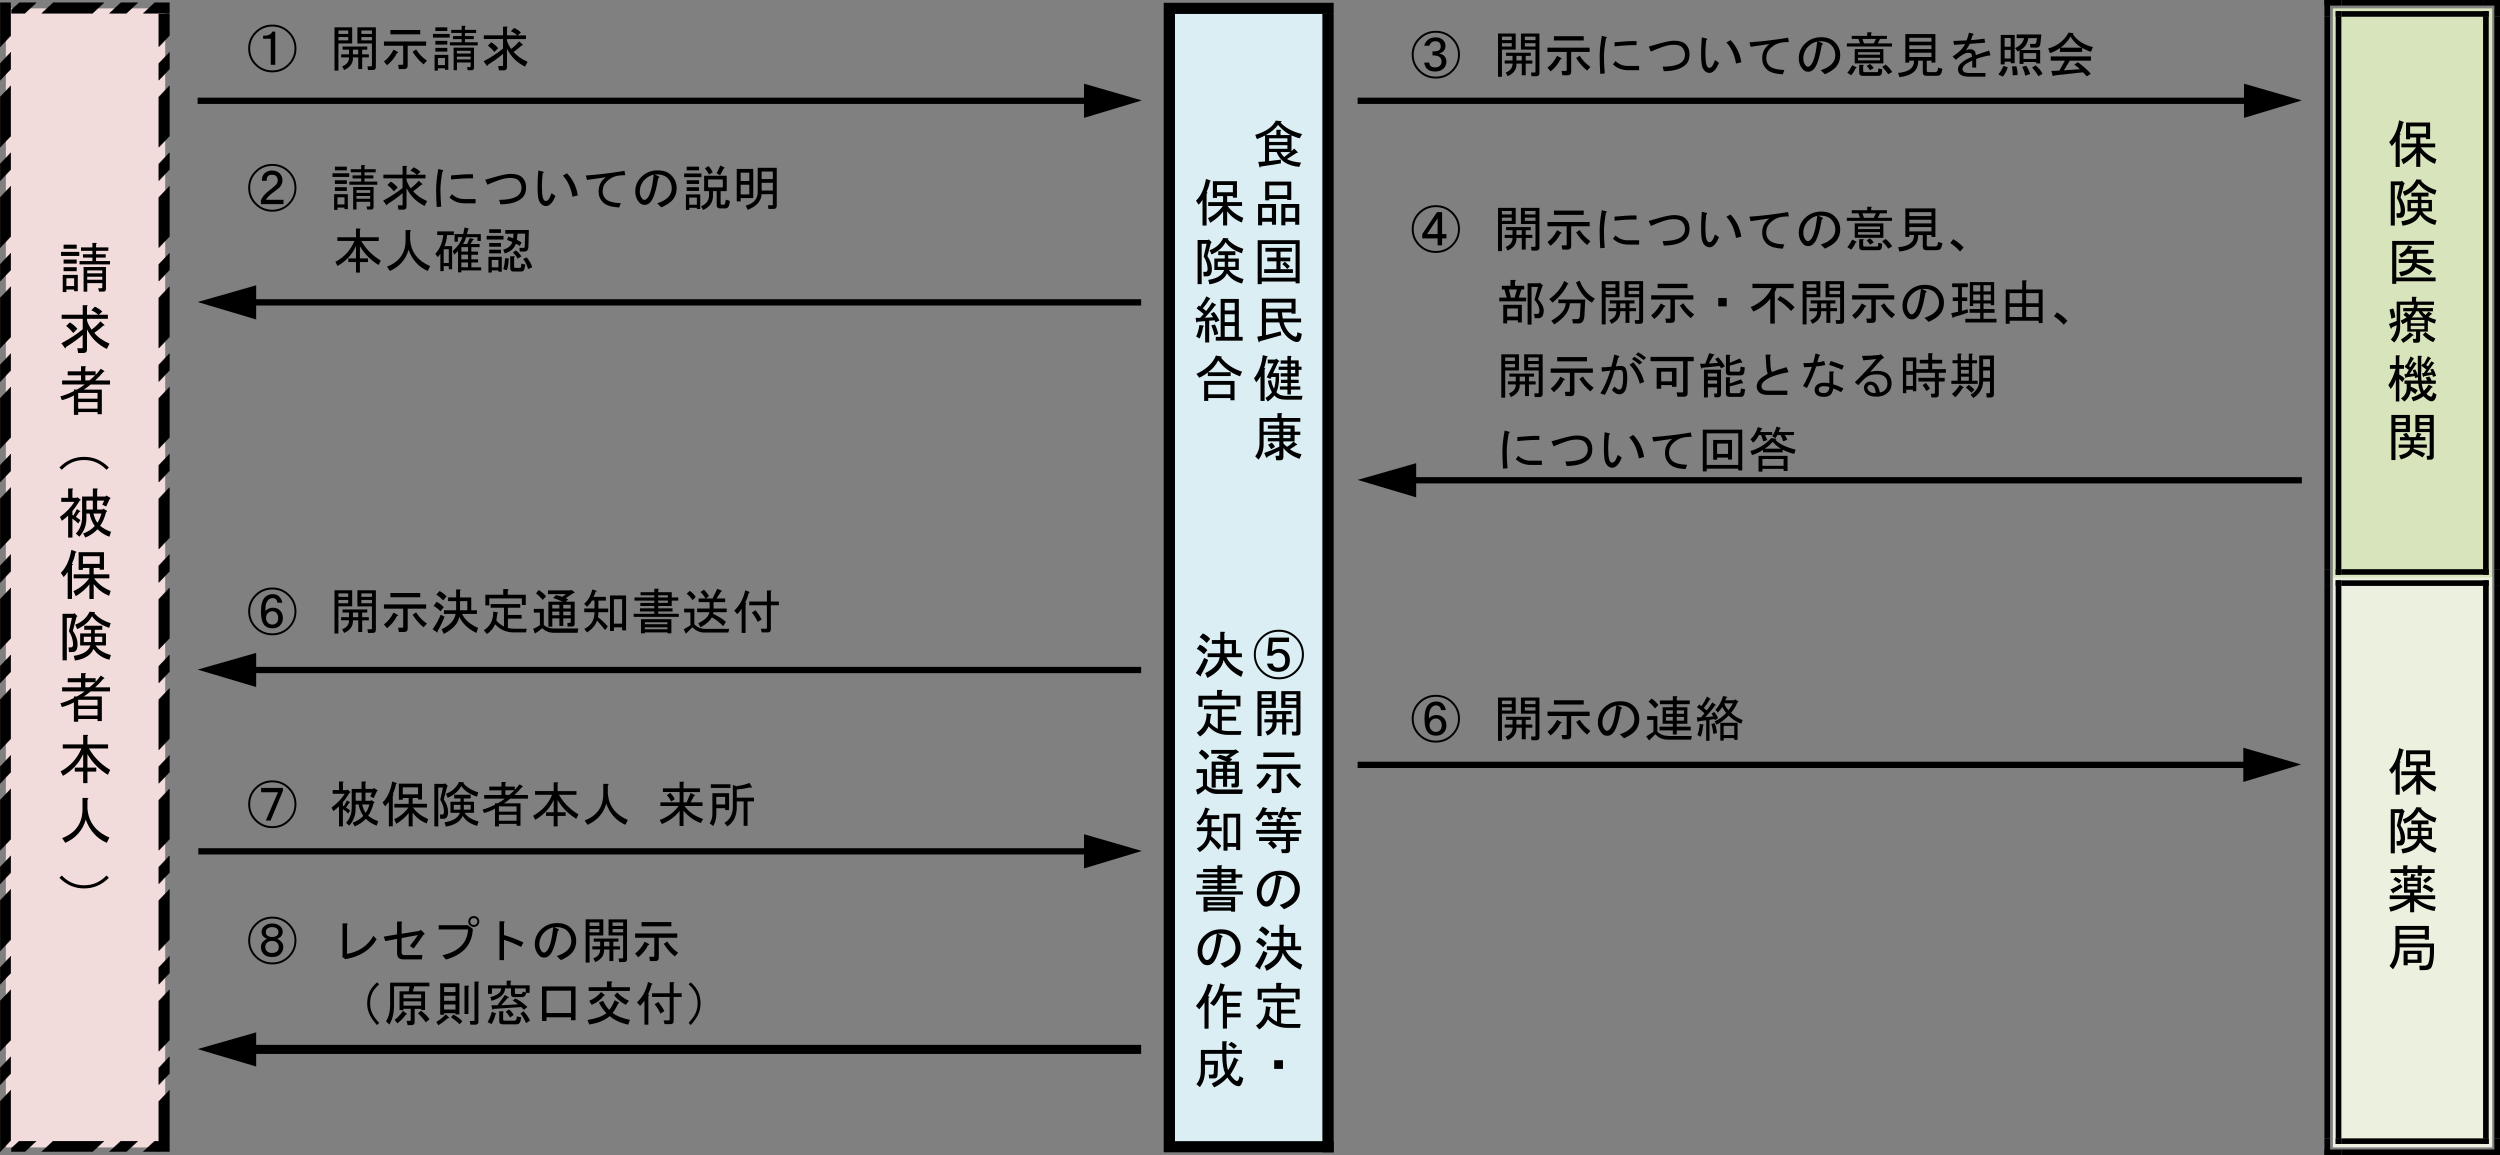 <?xml version="1.0" encoding="UTF-8"?><svg id="_レイヤー_1" xmlns="http://www.w3.org/2000/svg" viewBox="0 0 805.06 371.97"><rect x="0" y="0" width="805.06" height="371.97" fill="#808080" stroke="none"/><defs><style>.cls-1,.cls-2,.cls-3,.cls-4,.cls-5,.cls-6{stroke-width:0px;}.cls-1,.cls-3{fill:#000;}.cls-2{fill:#daeef3;}.cls-7{fill:none;stroke:#000;stroke-linecap:round;stroke-linejoin:round;stroke-width:.12px;}.cls-3{fill-rule:evenodd;}.cls-4{fill:#f2dcdb;}.cls-5{fill:#d8e4bc;}.cls-6{fill:#ebf1de;}</style></defs><rect class="cls-5" x="751.24" y="2.7" width="51.32" height="183.51"/><polygon class="cls-4" points="1.88 2.7 1.88 185.98 1.88 186.21 1.88 369.5 53.2 369.5 53.2 186.21 53.2 185.98 53.2 2.7 1.88 2.7"/><polygon class="cls-2" points="376.56 2.7 376.56 185.98 376.56 186.21 376.56 369.5 427.88 369.5 427.88 186.21 427.88 185.98 427.88 2.7 376.56 2.7"/><rect class="cls-6" x="751.24" y="185.98" width="51.32" height="183.51"/><path class="cls-1" d="M772.77,245.14l.2.13c.17.17.11.28-.2.32v10.32h-1.31v-8.25c-.35.56-.77,1.08-1.25,1.56l-.85-1.3c1.58-1.51,2.65-3.85,3.22-7.01l1.44.52c.17.17.11.28-.2.32-.13.95-.48,2.08-1.05,3.38ZM773.95,255.07l-.72-1.56c1.88-.82,3.48-2.12,4.79-3.9h-4.73v-1.23h4.79v-1.95h-1.97v.58h-1.31v-5.39h7.75v5.32h-1.31v-.52h-1.84v1.95h4.79v1.23h-4.66c1.22,1.69,2.91,2.97,5.05,3.83l-.46,1.49c-1.84-.69-3.41-1.88-4.73-3.57v4.54h-1.31v-4.48c-.92,1.26-2.3,2.47-4.14,3.64ZM776.12,242.87v2.34h5.12v-2.34h-5.12Z"/><path class="cls-1" d="M771.85,265.89l.92-4.09h-1.58v12.99h-1.31v-14.22h3.35l.26-.19.92.91-.26.26-1.12,4.22c.92,1.34,1.4,2.64,1.44,3.9.04,1.73-.46,2.6-1.51,2.6h-1.12l-.13-1.43h.79c.44,0,.63-.39.59-1.17-.09-1.34-.5-2.6-1.25-3.77ZM773.69,274.85l-.39-1.43c2.84-.43,4.55-1.49,5.12-3.18h-3.15v-3.7h3.35v-1.1h-2.1v-1.23h5.51v1.23h-2.3v1.1h3.41v3.7h-3.15c.79,1.3,2.34,2.27,4.66,2.92l-.46,1.43c-2.14-.52-3.76-1.62-4.86-3.31-.79,1.91-2.67,3.09-5.65,3.57ZM773.75,263.88c2.01-.74,3.48-2.06,4.4-3.96l1.58.13c.13.09.09.2-.13.33,1.14,1.34,2.8,2.36,4.99,3.05l-.46,1.43c-2.45-.82-4.2-2.01-5.25-3.57-.83,1.65-2.34,2.97-4.53,3.96l-.59-1.36ZM776.38,269.2h2.23v-1.62h-2.23v1.62ZM779.73,269.2h2.3v-1.62h-2.3v1.62Z"/><path class="cls-1" d="M777.36,282.61h2.23v4.87h-2.17v.84h6.76v1.23h-5.78c1.58,1.3,3.57,2.12,5.97,2.47l-.39,1.36c-2.58-.48-4.77-1.56-6.56-3.25v3.64h-1.31v-3.31c-1.71,1.43-3.81,2.47-6.3,3.12l-.46-1.43c2.19-.39,4.2-1.26,6.04-2.6h-5.84v-1.23h6.56v-.84h-1.97v-4.87h2.1l.26-1.17,1.31.2c.17.17.11.28-.2.32l-.26.65ZM769.75,286.45c1.18-.52,2.28-1.1,3.28-1.75l.66.97c-.92.61-1.86,1.19-2.82,1.75-.04.3-.15.37-.33.19l-.79-1.17ZM773.88,279.89v-1.23h1.25c.35.04.37.17.07.39v.84h3.35v-1.23h1.25c.35.04.37.17.07.39v.84h4.14v1.23h-4.14v.91h-1.31v-.91h-3.35v.91h-1.31v-.91h-4.07v-1.23h4.07ZM771.39,282.42c.57.26,1.2.63,1.9,1.1l-.72.97c-.52-.43-1.14-.84-1.84-1.23l.66-.84ZM778.48,283.65h-3.22v.97h3.22v-.97ZM778.48,285.41h-3.22v1.04h3.22v-1.04ZM780.78,284.82c.83.17,1.82.69,2.95,1.56l-.79,1.04c-.83-.61-1.77-1.17-2.82-1.69l.66-.91ZM780.32,283.46c.7-.48,1.31-.97,1.84-1.49l.92.91c0,.22-.09.28-.26.19-.44.43-1.03.87-1.77,1.3l-.72-.91Z"/><path class="cls-1" d="M779.2,312.39l-.13-1.43h1.71c.57,0,.96-.24,1.18-.71.35-.78.53-2.06.53-3.83v-1.36h-9.71c0,2.81-.72,5.17-2.17,7.08l-1.12-1.1c1.27-1.56,1.9-3.57,1.9-6.04v-6.82h10.77v4.42h-1.31v-.32h-8.14v1.56h11.09v2.66c0,1.95-.22,3.51-.66,4.67-.31.82-1.09,1.23-2.36,1.23h-1.58ZM772.7,301.03h8.14v-1.62h-8.14v1.62ZM775.33,310.83h-1.31v-4.67h5.78v3.9h-4.46v.78ZM775.33,309.01h3.15v-1.82h-3.15v1.82Z"/><path class="cls-1" d="M470.14,231.44c0,2.12-.76,3.94-2.27,5.44s-3.35,2.25-5.5,2.25-3.98-.75-5.5-2.25-2.27-3.31-2.27-5.44.76-3.94,2.27-5.44,3.35-2.25,5.5-2.25,3.98.75,5.5,2.25,2.27,3.31,2.27,5.44ZM469.51,231.44c0-1.96-.69-3.62-2.08-5-1.39-1.38-3.08-2.06-5.05-2.06s-3.66.69-5.05,2.06c-1.39,1.38-2.08,3.04-2.08,5s.7,3.62,2.08,5c1.39,1.38,3.07,2.06,5.05,2.06s3.67-.69,5.05-2.06c1.39-1.38,2.08-3.04,2.08-5ZM460.16,231.32c.63-.71,1.43-1.06,2.4-1.06s1.68.29,2.28.88c.63.62.95,1.44.95,2.44s-.32,1.81-.95,2.44c-.59.58-1.39.88-2.4.88s-1.88-.29-2.46-.88c-.84-.83-1.26-2.35-1.26-4.56s.44-3.75,1.33-4.62c.63-.62,1.45-.94,2.46-.94.88,0,1.56.23,2.02.69.55.54.91,1.23,1.07,2.06h-1.58c-.04-.46-.19-.81-.44-1.06-.3-.29-.65-.44-1.07-.44-.55,0-1.01.19-1.39.56-.63.62-.95,1.56-.95,2.81v.81ZM460.92,232c-.38.38-.57.9-.57,1.56,0,.62.23,1.17.69,1.62.34.33.78.5,1.33.5s.99-.17,1.33-.5c.38-.38.57-.92.57-1.62s-.21-1.27-.63-1.69c-.34-.33-.74-.5-1.2-.5-.59,0-1.1.21-1.52.62Z"/><path class="cls-1" d="M488.08,229.82h-4.42v8.75h-1.26v-13.94h5.69v5.19ZM486.82,225.63h-3.16v1.12h3.16v-1.12ZM483.66,228.82h3.16v-1.06h-3.16v1.06ZM484.54,234.32v-1h2.53v-1.5h-2.08v-1h7.96v1h-1.64v1.5h2.15v1h-2.15v3.75h-1.26v-3.75h-1.71c.08,1.83-.86,3.19-2.84,4.06l-.63-1.19c1.47-.54,2.21-1.5,2.21-2.88h-2.53ZM490.04,233.32v-1.5h-1.71v1.5h1.71ZM489.79,224.63h5.94v12.75c0,.67-.34,1-1.01,1h-1.52l-.19-1.19h1.2c.17,0,.25-.08.25-.25v-7.12h-4.68v-5.19ZM494.46,226.75v-1.12h-3.41v1.12h3.41ZM491.05,228.82h3.41v-1.06h-3.41v1.06Z"/><path class="cls-1" d="M504.89,238.07h-1.77l-.25-1.38h1.39c.17,0,.25-.08.25-.25v-5.88h-6.19v-1.38h13.58v1.38h-5.94v6.38c0,.75-.36,1.12-1.07,1.12ZM498.32,235.63c1.18-.83,2.21-2.1,3.1-3.81l1.26.69c.34.21.27.35-.19.44-.72,1.5-1.77,2.79-3.16,3.88l-1.01-1.19ZM500.4,226.88v-1.38h9.6v1.38h-9.6ZM508.68,231.75c.84,1.38,2,2.58,3.48,3.62l-1.07,1.19c-1.39-1.12-2.57-2.48-3.54-4.06l1.14-.75Z"/><path class="cls-1" d="M519.36,236.13c-.55.54-1.12.81-1.71.81-.67,0-1.2-.19-1.58-.56-1.01-1-1.52-2.25-1.52-3.75,0-1.83.65-3.4,1.96-4.69,1.43-1.42,3.18-2.12,5.25-2.12,1.85,0,3.31.52,4.36,1.56,1.18,1.17,1.77,2.54,1.77,4.12,0,1.71-.55,3.1-1.64,4.19-.72.71-1.81,1.4-3.29,2.06l-1.33-1.31c1.47-.46,2.63-1.1,3.48-1.94.8-.79,1.2-1.75,1.2-2.88,0-1.33-.44-2.44-1.33-3.31-.88-.88-2.27-1.27-4.17-1.19l1.14.56c.5.21.5.44,0,.69-.72,4.17-1.58,6.75-2.59,7.75ZM517.65,228.75c-1.1,1.08-1.64,2.42-1.64,4,0,.96.32,1.75.95,2.38.13.12.32.19.57.19s.53-.15.82-.44c.97-.96,1.68-3.52,2.15-7.69-1.1.25-2.04.77-2.84,1.56Z"/><path class="cls-1" d="M544.82,237l-.25,1.19h-7.46c-1.69,0-3.03-.58-4.04-1.75l-2.02,2-.95-1.31,2.34-1.44v-3.88h-2.02v-1.19h3.29v5c.97.92,2.23,1.38,3.79,1.38h7.33ZM531.81,224.94c.88.54,1.62,1.25,2.21,2.12l-1.07,1.06c-.63-.83-1.33-1.54-2.08-2.12l.95-1.06ZM539.96,233.07v.94h4.49v1.19h-4.49v1.31h-1.26v-1.31h-4.3v-1.19h4.3v-.94h-3.29v-5.31h3.29v-1h-4.17v-1.19h4.17v-1.38h1.2c.34.04.36.17.06.38v1h4.17v1.19h-4.17v1h3.41v5.31h-3.41ZM538.69,228.75h-2.21v1.12h2.21v-1.12ZM538.69,230.88h-2.21v1.19h2.21v-1.19ZM542.3,228.75h-2.34v1.12h2.34v-1.12ZM542.3,230.88h-2.34v1.19h2.34v-1.19Z"/><path class="cls-1" d="M549.18,230.94l2.53-.25-.57-.88.88-.56c.63.75,1.03,1.42,1.2,2l-.95.69-.19-.38-1.58.25v6.75h-1.07v-6.62l-2.46.31c-.04.29-.15.35-.32.19l-.25-1.44h1.39l1.07-1.31c-.72-.75-1.52-1.38-2.4-1.88l.7-.94.76.5c.59-.79,1.18-1.81,1.77-3.06l1.07.69c.13.21.06.29-.19.25-.42.83-1.05,1.75-1.9,2.75l.95.75c.84-1.08,1.43-1.94,1.77-2.56l1.07.75c.13.21.06.29-.19.25-.67,1-1.71,2.25-3.1,3.75ZM547.67,237.25l-1.07-.56c.42-1.08.67-2.27.76-3.56l1.2.19c.13.12.08.25-.13.38-.08,1.21-.34,2.4-.76,3.56ZM552.15,232.88c.38.83.63,1.9.76,3.19l-1.2.25c-.08-1.12-.29-2.19-.63-3.19l1.07-.25ZM552.41,228.57c1.14-1.17,1.96-2.65,2.46-4.44l1.26.25c.17.17.1.27-.19.31l-.32.81h2.84l.19-.31,1.07.62c.17.17.1.27-.19.31-.46,1.12-1.16,2.27-2.08,3.44,1.01,1,2.25,1.77,3.73,2.31l-.44,1.19c-1.43-.5-2.8-1.38-4.11-2.62-1.01,1.12-2.3,2.1-3.85,2.94l-.63-1.06c1.43-.67,2.67-1.58,3.73-2.75-.5-.62-.93-1.25-1.26-1.88-.42.62-.91,1.23-1.45,1.81l-.76-.94ZM553.98,232.75h5.56v5.5h-1.07v-.56h-3.41v.81h-1.07v-5.75ZM555.06,236.69h3.41v-2.94h-3.41v2.94ZM555.25,226.5c.29.88.76,1.6,1.39,2.19.63-.83,1.09-1.56,1.39-2.19h-2.78Z"/><path class="cls-1" d="M95.46,258.99c0,2.12-.76,3.94-2.27,5.44s-3.35,2.25-5.5,2.25-3.98-.75-5.5-2.25-2.27-3.31-2.27-5.44.76-3.94,2.27-5.44,3.35-2.25,5.5-2.25,3.98.75,5.5,2.25,2.27,3.31,2.27,5.44ZM94.83,258.99c0-1.96-.69-3.62-2.08-5s-3.08-2.06-5.05-2.06-3.66.69-5.05,2.06-2.09,3.04-2.09,5,.7,3.62,2.09,5,3.07,2.06,5.05,2.06,3.66-.69,5.05-2.06,2.08-3.04,2.08-5ZM91.1,253.74v.94l-3.98,9.56h-1.52l3.92-9.12h-5.43v-1.38h7.01Z"/><path class="cls-1" d="M110.43,266.12h-1.26v-6.44c-.46.46-1.07.96-1.83,1.5l-.57-1.12c1.9-1.42,3.31-2.9,4.23-4.44h-3.85v-1.19h2.02v-2.75h1.2c.34.04.36.17.06.38v2.38h1.26l.19-.19.88.69c.21.17.17.25-.13.25-.93,1.5-1.66,2.54-2.21,3.12v1.19l.32.12,1.01-1.88.88.56c.21.21.15.29-.19.25l-1.01,1.5c.55.33.99.65,1.33.94l-.63,1c-.38-.42-.95-.9-1.71-1.44v5.56ZM121.8,264.43l-.51,1.44c-1.31-.46-2.46-1.19-3.48-2.19-1.05,1.08-2.25,1.9-3.6,2.44l-.63-1.19c1.35-.5,2.48-1.23,3.41-2.19-.76-1.08-1.26-2.31-1.52-3.69h-.95v1.38c0,2.12-.69,3.94-2.08,5.44l-1.01-.94c1.22-1.21,1.83-2.9,1.83-5.06v-5.81h3.16v-2.38h1.2c.34.04.36.17.06.38v2h2.4l.32-.31,1.14.69c.17.04.1.17-.19.38l-1.01,2.19-1.14-.56.57-1.19h-2.09v2.62h1.58l.25-.25,1.01.62c.17.17.1.27-.19.31-.46,1.75-1.05,3.12-1.77,4.12.93.75,2,1.33,3.22,1.75ZM114.54,255.24v2.62h1.9v-2.62h-1.9ZM118.96,259.05h-2.34c.29,1.21.67,2.1,1.14,2.69.42-.5.82-1.4,1.2-2.69Z"/><path class="cls-1" d="M126.48,255.74l.19.12c.17.17.1.27-.19.31v9.94h-1.26v-7.94c-.34.54-.74,1.04-1.2,1.5l-.82-1.25c1.52-1.46,2.55-3.71,3.1-6.75l1.39.5c.17.17.1.27-.19.31-.13.92-.46,2-1.01,3.25ZM127.62,265.3l-.69-1.5c1.81-.79,3.35-2.04,4.61-3.75h-4.55v-1.19h4.61v-1.88h-1.9v.56h-1.26v-5.19h7.46v5.12h-1.26v-.5h-1.77v1.88h4.61v1.19h-4.49c1.18,1.62,2.8,2.85,4.87,3.69l-.44,1.44c-1.77-.67-3.29-1.81-4.55-3.44v4.38h-1.26v-4.31c-.88,1.21-2.21,2.38-3.98,3.5ZM129.7,253.55v2.25h4.93v-2.25h-4.93Z"/><path class="cls-1" d="M141.77,257.55l.88-3.94h-1.52v12.5h-1.26v-13.69h3.22l.25-.19.88.88-.25.25-1.07,4.06c.88,1.29,1.35,2.54,1.39,3.75.04,1.67-.44,2.5-1.45,2.5h-1.07l-.13-1.38h.76c.42,0,.61-.38.57-1.12-.08-1.29-.48-2.5-1.2-3.62ZM143.54,266.18l-.38-1.38c2.74-.42,4.38-1.44,4.93-3.06h-3.03v-3.56h3.22v-1.06h-2.02v-1.19h5.31v1.19h-2.21v1.06h3.29v3.56h-3.03c.76,1.25,2.25,2.19,4.49,2.81l-.44,1.38c-2.06-.5-3.62-1.56-4.68-3.19-.76,1.83-2.57,2.98-5.43,3.44ZM143.6,255.62c1.94-.71,3.35-1.98,4.23-3.81l1.52.12c.13.08.08.19-.13.31,1.09,1.29,2.7,2.27,4.8,2.94l-.44,1.38c-2.36-.79-4.04-1.94-5.05-3.44-.8,1.58-2.25,2.85-4.36,3.81l-.57-1.31ZM146.13,260.74h2.15v-1.56h-2.15v1.56ZM149.35,260.74h2.21v-1.56h-2.21v1.56Z"/><path class="cls-1" d="M167.61,258.68v7.25h-1.26v-.62h-5.69v.81h-1.26v-5.69c-1.1.58-2.27,1.04-3.54,1.38l-.44-1.12c1.18-.29,2.51-.81,3.98-1.56v-.44h.88c.88-.5,1.64-1,2.27-1.5h-6.63v-1.19h5.56v-1.5h-3.92v-1.19h3.92v-1.5h1.2c.34.04.36.17.06.38v1.12h3.03v1.06c.51-.54,1.01-1.15,1.52-1.81l.88.56c.29.21.25.33-.13.38-.8.96-1.6,1.79-2.4,2.5h4.36v1.19h-5.69c-.84.71-1.52,1.21-2.02,1.5h5.31ZM160.66,261.37h5.69v-1.69h-5.69v1.69ZM160.66,264.3h5.69v-1.94h-5.69v1.94ZM165.66,254.49h-2.91v1.5h1.2c.51-.38,1.07-.88,1.71-1.5Z"/><path class="cls-1" d="M185.56,263.68c-2.57-1.58-4.57-3.6-6-6.06v3.94h2.59v1.19h-2.59v3.38h-1.26v-3.38h-2.46v-1.19h2.46v-3.94c-1.22,2.67-3.2,4.79-5.94,6.38l-.69-1.31c2.86-1.54,4.91-3.79,6.13-6.75h-5.5v-1.19h6v-2.81h1.2c.34.04.36.17.06.38v2.44h6.07v1.19h-5.62c1.43,2.54,3.52,4.65,6.26,6.31l-.7,1.44Z"/><path class="cls-1" d="M194.28,252.43h1.39c.42.08.44.25.06.5v2.56c.29,4,2.44,6.85,6.44,8.56l-.76,1.56c-2.91-1.25-4.97-3.52-6.19-6.81-.88,3.12-2.89,5.4-6,6.81l-.95-1.38c4-1.54,6-4.4,6-8.56v-3.25Z"/><path class="cls-1" d="M218.54,259.55h-5.88v-1.19h6.19v-3.31h-5.37v-1.19h5.37v-2.12h1.2c.34.04.36.17.06.38v1.75h5.31v1.19h-5.31v3.31h1.01l1.26-3,1.33.62c.17.17.1.27-.19.31l-1.14,2.06h3.85v1.19h-5.81c1.35,1.92,3.35,3.31,6,4.19l-.76,1.31c-2.27-.88-4.13-2.21-5.56-4v4.94h-1.26v-4.88c-1.31,1.79-3.2,3.21-5.69,4.25l-.7-1.31c2.65-1,4.68-2.5,6.07-4.5ZM215.82,255.3c.67.67,1.16,1.35,1.45,2.06l-1.14.75c-.34-.75-.8-1.42-1.39-2l1.07-.81Z"/><path class="cls-1" d="M234.78,255.43v5.44h-1.26v-.62h-2.84v1.75c0,1.58-.34,2.92-1.01,4l-1.14-.88c.59-.83.88-1.9.88-3.19v-6.5h5.37ZM228.9,253.74v-1.19h6.32v1.19h-6.32ZM233.51,259.05v-2.44h-2.84v2.44h2.84ZM237.18,253.18c1.85-.29,3.24-.65,4.17-1.06l.7,1.19c.17.38.04.46-.38.25-1.56.33-3.03.56-4.42.69v2.62h5.56v1.19h-2.08v7.88h-1.26v-7.88h-2.21v1.94c0,2.75-1.01,4.79-3.03,6.12l-.95-1.12c1.81-1.08,2.72-2.79,2.72-5.12v-7.12l1.2.44Z"/><path class="cls-1" d="M95.46,302.87c0,2.12-.76,3.94-2.27,5.44s-3.35,2.25-5.5,2.25-3.98-.75-5.5-2.25-2.27-3.31-2.27-5.44.76-3.94,2.27-5.44,3.35-2.25,5.5-2.25,3.98.75,5.5,2.25,2.27,3.31,2.27,5.44ZM94.83,302.87c0-1.96-.69-3.62-2.08-5s-3.08-2.06-5.05-2.06-3.66.69-5.05,2.06-2.09,3.04-2.09,5,.7,3.62,2.09,5,3.07,2.06,5.05,2.06,3.66-.69,5.05-2.06,2.08-3.04,2.08-5ZM90.47,303.12c.51.5.76,1.1.76,1.81,0,.92-.34,1.71-1.01,2.38-.59.58-1.45.88-2.59.88s-2.06-.29-2.65-.88c-.63-.62-.95-1.42-.95-2.38,0-.71.25-1.31.76-1.81.38-.38.8-.65,1.26-.81-.42-.08-.8-.29-1.14-.62-.46-.46-.69-.98-.69-1.56,0-.67.25-1.25.76-1.75.67-.67,1.56-1,2.65-1s2.04.33,2.72,1c.46.46.69,1.04.69,1.75,0,.58-.23,1.1-.69,1.56-.3.29-.67.5-1.14.62.46.17.88.44,1.26.81ZM85.99,303.56c-.38.38-.57.83-.57,1.38s.19,1,.57,1.38.93.56,1.64.56,1.26-.19,1.64-.56c.34-.33.51-.79.51-1.38,0-.54-.19-1-.57-1.38-.38-.38-.91-.56-1.58-.56-.72,0-1.26.19-1.64.56ZM85.99,299.12c-.25.25-.38.58-.38,1,0,.46.1.79.32,1,.42.42.99.62,1.71.62s1.28-.21,1.71-.62c.21-.21.32-.54.32-1,0-.42-.13-.75-.38-1-.38-.38-.93-.56-1.64-.56s-1.26.19-1.64.56Z"/><path class="cls-1" d="M111.76,307.18c3.88-.71,6.7-2.65,8.47-5.81l1.07,1.06c-2.02,3.5-5.39,5.65-10.11,6.44l-1.01-.75.13-.38v-10.38h1.39c.38.04.4.19.06.44v9.38Z"/><path class="cls-1" d="M133.18,305.43l-1.2-.81c.93-1.12,1.79-2.29,2.59-3.5l-5.24.94v4.62c0,.58.29.88.88.88h5.81l-.19,1.38h-6c-1.31,0-1.96-.67-1.96-2v-4.62l-3.79.75-.51-1.44,4.3-.75v-4.12h1.33c.38.08.42.25.13.5v3.44l5.69-.94.51-.31,1.14,1.12c.17.21.08.33-.25.38-1.26,1.83-2.34,3.33-3.22,4.5Z"/><path class="cls-1" d="M141.27,299.31v-1.38h9.35l1.64,1.19c-.21,5.04-3.1,8.33-8.66,9.88l-1.14-1.38c5.27-1.21,8.02-3.98,8.28-8.31h-9.48ZM151.31,297.99c-.34-.33-.51-.75-.51-1.25s.17-.92.51-1.25c.34-.33.76-.5,1.26-.5s.93.17,1.26.5c.34.33.51.75.51,1.25s-.17.92-.51,1.25c-.34.33-.76.5-1.26.5s-.93-.17-1.26-.5ZM153.4,297.56c.21-.21.32-.48.32-.81s-.11-.6-.32-.81c-.21-.21-.48-.31-.82-.31s-.61.1-.82.31c-.21.21-.32.48-.32.81s.1.6.32.81c.21.21.48.31.82.31s.61-.1.82-.31Z"/><path class="cls-1" d="M168.56,303.49l-.76,1.44c-2.23-1.12-4.07-1.88-5.5-2.25v6.5h-1.45v-12.5h1.26c.51.04.57.21.19.5v3.94c2.06.58,4.15,1.38,6.26,2.38Z"/><path class="cls-1" d="M177.03,307.56c-.55.54-1.12.81-1.71.81-.67,0-1.2-.19-1.58-.56-1.01-1-1.52-2.25-1.52-3.75,0-1.83.65-3.4,1.96-4.69,1.43-1.42,3.18-2.12,5.24-2.12,1.85,0,3.31.52,4.36,1.56,1.18,1.17,1.77,2.54,1.77,4.12,0,1.71-.55,3.1-1.64,4.19-.72.71-1.81,1.4-3.29,2.06l-1.33-1.31c1.47-.46,2.63-1.1,3.48-1.94.8-.79,1.2-1.75,1.2-2.88,0-1.33-.44-2.44-1.33-3.31s-2.27-1.27-4.17-1.19l1.14.56c.51.21.51.44,0,.69-.72,4.17-1.58,6.75-2.59,7.75ZM175.32,300.18c-1.1,1.08-1.64,2.42-1.64,4,0,.96.32,1.75.95,2.38.13.12.32.19.57.19s.53-.15.82-.44c.97-.96,1.68-3.52,2.15-7.69-1.1.25-2.04.77-2.84,1.56Z"/><path class="cls-1" d="M194.28,301.24h-4.42v8.75h-1.26v-13.94h5.69v5.19ZM193.01,297.06h-3.16v1.12h3.16v-1.12ZM189.85,300.24h3.16v-1.06h-3.16v1.06ZM190.74,305.74v-1h2.53v-1.5h-2.08v-1h7.96v1h-1.64v1.5h2.15v1h-2.15v3.75h-1.26v-3.75h-1.71c.08,1.83-.86,3.19-2.84,4.06l-.63-1.19c1.47-.54,2.21-1.5,2.21-2.88h-2.53ZM196.24,304.74v-1.5h-1.71v1.5h1.71ZM195.98,296.06h5.94v12.75c0,.67-.34,1-1.01,1h-1.52l-.19-1.19h1.2c.17,0,.25-.08.25-.25v-7.12h-4.68v-5.19ZM200.66,298.18v-1.12h-3.41v1.12h3.41ZM197.25,300.24h3.41v-1.06h-3.41v1.06Z"/><path class="cls-1" d="M211.08,309.49h-1.77l-.25-1.38h1.39c.17,0,.25-.08.25-.25v-5.88h-6.19v-1.38h13.58v1.38h-5.94v6.38c0,.75-.36,1.12-1.07,1.12ZM204.51,307.06c1.18-.83,2.21-2.1,3.1-3.81l1.26.69c.34.21.27.35-.19.44-.72,1.5-1.77,2.79-3.16,3.88l-1.01-1.19ZM206.6,298.31v-1.38h9.6v1.38h-9.6ZM214.88,303.18c.84,1.38,2,2.58,3.48,3.62l-1.07,1.19c-1.39-1.12-2.57-2.48-3.54-4.06l1.14-.75Z"/><path class="cls-1" d="M121.4,316.34l.7.62c-1.05.96-1.79,1.88-2.21,2.75-.46.96-.7,2.1-.7,3.44,0,1.12.23,2.19.7,3.19.42.92,1.16,1.94,2.21,3.06l-.7.69c-1.05-1.17-1.83-2.27-2.34-3.31-.55-1.12-.82-2.33-.82-3.62,0-1.46.27-2.75.82-3.88.46-.96,1.24-1.94,2.34-2.94Z"/><path class="cls-1" d="M132.26,328.47v-3.62h-2.34v.44h-1.26v-6.06h2.97l.25-1.62h-4.99v5.94c0,2.71-.51,4.83-1.52,6.38l-1.07-1.06c.88-1.33,1.33-3.1,1.33-5.31v-7.12h12.64v1.19h-4.87l-.44,1.62h3.92v6h-1.26v-.38h-2.09v4.25c0,.67-.34,1-1.01,1h-1.26l-.32-1.38h1.07c.17,0,.25-.08.25-.25ZM130.87,326.34c.34.29.29.4-.13.31-.88,1.25-1.81,2.21-2.78,2.88l-.88-1.12c1.01-.75,1.9-1.71,2.65-2.88l1.14.81ZM129.93,321.47h5.69v-1.25h-5.69v1.25ZM129.93,323.84h5.69v-1.38h-5.69v1.38ZM137.13,329.22c-.84-1.17-1.69-2.12-2.53-2.88l.95-.88c1.1.79,2.02,1.71,2.78,2.75l-1.2,1Z"/><path class="cls-1" d="M140.48,329.09c1.09-.62,2.13-1.44,3.1-2.44l.95.94c.21.21.1.31-.32.31-.93.83-1.94,1.58-3.03,2.25l-.69-1.06ZM147.93,326.65h-1.26v-.38h-3.66v.5h-1.26v-10.12h6.19v10ZM146.67,319.47v-1.62h-3.66v1.62h3.66ZM146.67,322.28v-1.62h-3.66v1.62h3.66ZM146.67,325.09v-1.62h-3.66v1.62h3.66ZM145.98,326.72c1.14.58,2.11,1.29,2.91,2.12l-.88,1c-.88-.88-1.81-1.62-2.78-2.25l.76-.88ZM150.78,317.4c.34.04.36.17.06.38v8.75h-1.26v-9.12h1.2ZM154,316.09c.34.04.36.17.06.38v12.5c0,.67-.34,1-1.01,1h-1.58l-.19-1.19h1.26c.17,0,.25-.08.25-.25v-12.44h1.2Z"/><path class="cls-1" d="M157.03,329.15c.67-1.21,1.12-2.31,1.33-3.31l1.26.44c.17.12.15.25-.06.38-.29,1.17-.72,2.21-1.26,3.12l-1.26-.62ZM170.55,317.28v2.44h-1.07c-.21.92-.65,1.38-1.33,1.38h-2.65c-.63,0-.95-.33-.95-1v-1.81h-1.9c-.04,1.79-1.5,3.12-4.36,4l-.38-1.19c2.32-.62,3.48-1.56,3.48-2.81h-2.97v1.75h-1.26v-2.75h6v-1.5h1.2c.34.04.36.17.06.38v1.12h6.13ZM158.55,325.09l-.32-1.38h1.96l2.4-3.31,1.26.75c.04.21-.06.27-.32.19l-2.15,2.38,5.43-.31c-.59-.5-1.16-.9-1.71-1.19l.82-.69c1.01.38,2.32,1.29,3.92,2.75l-1.14.88-.88-.88-8.97.62c-.04.29-.15.35-.32.19ZM160.76,328.78v-3.12h1.2c.34.04.36.17.06.38v2.19c0,.29.13.44.38.44h3.35c.42,0,.65-.46.69-1.38l1.39.31c-.13,1.5-.59,2.25-1.39,2.25h-4.55c-.76,0-1.14-.35-1.14-1.06ZM164.24,327.65c-.25-.54-.72-1.17-1.39-1.88l1.07-.69c.55.42,1.05,1,1.52,1.75l-1.2.81ZM167.77,320.09c.29,0,.48-.25.57-.75l.95.25v-1.31h-3.48v1.44c0,.25.13.38.38.38h1.58ZM168.6,325.65c.88.92,1.58,1.92,2.08,3l-1.26.81c-.51-1.21-1.12-2.25-1.83-3.12l1.01-.69Z"/><path class="cls-1" d="M183.89,327.59h-7.9v1.19h-1.45v-11.12h10.8v10.88h-1.45v-.94ZM175.99,319.03v7.19h7.9v-7.19h-7.9Z"/><path class="cls-1" d="M202.27,329.97c-2.44-.54-4.42-1.46-5.94-2.75-1.6,1.38-3.79,2.27-6.57,2.69l-.57-1.44c2.78-.46,4.8-1.19,6.07-2.19-1.05-1.17-1.85-2.31-2.4-3.44l1.33-.56c.63,1.25,1.31,2.23,2.02,2.94.67-.83,1.24-1.88,1.71-3.12l1.33.69c.25.17.19.29-.19.38-.55,1.21-1.14,2.21-1.77,3,1.14.96,2.99,1.71,5.56,2.25l-.57,1.56ZM196.9,316.53v1.38h5.94v1.19h-13.27v-1.19h5.88v-1.88h1.39c.42.08.44.25.06.5ZM194.44,320.65c-.93,1.25-2.23,2.23-3.92,2.94l-.76-1.31c1.56-.67,2.82-1.6,3.79-2.81l1.2.94c.13.08.02.17-.32.25ZM198.74,319.59c1.01,1.08,2.27,1.98,3.79,2.69l-1.01,1.31c-1.47-.79-2.72-1.79-3.73-3l.95-1Z"/><path class="cls-1" d="M208.66,320.22c.42.08.46.25.13.5v9.25h-1.26v-7.75c-.46.67-.93,1.23-1.39,1.69l-1.01-1.12c1.81-1.71,2.99-3.9,3.54-6.56l1.33.5c.17.17.1.29-.19.38-.25,1.04-.63,2.08-1.14,3.12ZM215.67,319.84v-3.56h1.2c.34.04.36.17.06.38v3.19h2.59v1.19h-2.59v7.75c0,.67-.34,1-1.01,1h-1.9l-.32-1.19h1.71c.17,0,.25-.08.25-.25v-7.31h-5.69v-1.19h5.69ZM212,322.65c.72.88,1.37,1.85,1.96,2.94l-1.26.81c-.59-1.21-1.22-2.21-1.9-3l1.2-.75Z"/><path class="cls-1" d="M222.43,330.09l-.69-.69c1.05-1.12,1.79-2.15,2.21-3.06.46-1,.7-2.06.7-3.19,0-1.33-.23-2.48-.7-3.44-.42-.88-1.16-1.79-2.21-2.75l.69-.62c1.1,1,1.87,1.98,2.34,2.94.55,1.12.82,2.42.82,3.88,0,1.29-.27,2.5-.82,3.62-.51,1.04-1.29,2.15-2.34,3.31Z"/><path class="cls-1" d="M19.65,82.41v-1.3h5.88v1.3h-5.88ZM25.05,88.51v5.27h-1.18v-.55h-2.49v.82h-1.18v-5.54h4.84ZM24.7,78.79v1.3h-4.22v-1.3h4.22ZM24.7,83.58v1.3h-4.22v-1.3h4.22ZM24.7,86.04v1.3h-4.22v-1.3h4.22ZM23.87,89.6h-2.49v2.53h2.49v-2.53ZM34.04,81.87v1.09h-3.11v1.1h4.5v1.09h-9.82v-1.09h4.15v-1.1h-3.04v-1.09h3.04v-1.1h-3.67v-1.1h3.67v-1.44h1.11c.37.05.39.18.07.41v1.03h3.94v1.1h-3.94v1.1h3.11ZM33.21,93.91h-1.31l-.28-1.09h1.04c.18,0,.28-.09.28-.27v-1.37h-4.84v2.74h-1.18v-7.94h7.2v7.05c0,.59-.3.89-.9.89ZM32.93,87.07h-4.84v.96h4.84v-.96ZM32.93,89.12h-4.84v.96h4.84v-.96Z"/><path class="cls-1" d="M19.79,110.53c2.81-1.51,5.1-3.01,6.85-4.52v-3.35h-6.78v-1.3h6.78v-3.08h1.31c.37.05.39.18.07.41v2.67h3.6c-.55-.55-1.29-1.03-2.21-1.44l1.11-1.16c.83.32,1.64.84,2.42,1.57l-1.11,1.03h2.91v1.3h-6.71v.55c.18.78.67,1.76,1.45,2.94,1.01-.73,1.96-1.62,2.84-2.67l1.31,1.16c.05.23-.07.3-.35.21-.65.64-1.61,1.42-2.91,2.33,1.01,1.32,2.65,2.49,4.91,3.49l-.9,1.71c-2.81-1.37-4.94-3.47-6.37-6.3v6.5c0,.73-.37,1.09-1.11,1.09h-1.73l-.28-1.51h1.45c.18,0,.28-.09.28-.27v-4.04c-1.2,1.1-3.02,2.42-5.47,3.97.09.27.02.39-.21.34l-1.18-1.64ZM23.59,107.24c-.74-.91-1.5-1.67-2.28-2.26l1.18-1.16c.83.46,1.64,1.14,2.42,2.05l-1.31,1.37Z"/><path class="cls-1" d="M32.79,125.44v7.94h-1.38v-.68h-6.23v.89h-1.38v-6.23c-1.2.64-2.49,1.14-3.87,1.51l-.48-1.23c1.29-.32,2.74-.89,4.36-1.71v-.48h.97c.97-.55,1.8-1.09,2.49-1.64h-7.27v-1.3h6.09v-1.64h-4.29v-1.3h4.29v-1.64h1.31c.37.05.39.18.07.41v1.23h3.32v1.16c.55-.59,1.11-1.25,1.66-1.98l.97.62c.32.23.28.37-.14.41-.88,1.05-1.75,1.96-2.63,2.74h4.77v1.3h-6.23c-.92.78-1.66,1.32-2.21,1.64h5.81ZM25.18,128.38h6.23v-1.85h-6.23v1.85ZM25.18,131.6h6.23v-2.12h-6.23v2.12ZM30.65,120.85h-3.18v1.64h1.31c.55-.41,1.18-.96,1.87-1.64Z"/><path class="cls-1" d="M19.13,150.54c2.26-2.28,4.91-3.42,7.96-3.42s5.7,1.14,7.96,3.42l-.76.75c-1.98-2.1-4.38-3.15-7.2-3.15s-5.21,1.05-7.2,3.15l-.76-.75Z"/><path class="cls-1" d="M23.32,173.11h-1.38v-7.05c-.51.5-1.18,1.05-2.01,1.64l-.62-1.23c2.08-1.55,3.62-3.17,4.64-4.86h-4.22v-1.3h2.21v-3.01h1.31c.37.05.39.18.07.41v2.6h1.38l.21-.21.97.75c.23.18.18.27-.14.27-1.02,1.64-1.82,2.78-2.42,3.42v1.3l.35.14,1.11-2.05.97.62c.23.23.16.32-.21.27l-1.11,1.64c.6.37,1.08.71,1.45,1.03l-.69,1.1c-.42-.46-1.04-.98-1.87-1.57v6.09ZM35.77,171.27l-.55,1.57c-1.43-.5-2.7-1.3-3.81-2.4-1.15,1.19-2.47,2.08-3.94,2.67l-.69-1.3c1.48-.55,2.72-1.35,3.74-2.4-.83-1.19-1.38-2.53-1.66-4.04h-1.04v1.51c0,2.33-.76,4.31-2.28,5.95l-1.11-1.03c1.34-1.32,2.01-3.17,2.01-5.54v-6.36h3.46v-2.6h1.31c.37.05.39.18.07.41v2.19h2.63l.35-.34,1.25.75c.18.05.11.18-.21.41l-1.11,2.4-1.25-.62.62-1.3h-2.28v2.87h1.73l.28-.27,1.11.68c.18.18.11.3-.21.34-.51,1.92-1.15,3.42-1.94,4.52,1.01.82,2.19,1.46,3.53,1.92ZM27.81,161.21v2.87h2.08v-2.87h-2.08ZM32.66,165.38h-2.56c.32,1.32.74,2.3,1.25,2.94.46-.55.9-1.53,1.31-2.94Z"/><path class="cls-1" d="M23.18,181.52l.21.14c.18.18.11.3-.21.34v10.88h-1.38v-8.69c-.37.59-.81,1.14-1.31,1.64l-.9-1.37c1.66-1.6,2.79-4.06,3.39-7.39l1.52.55c.18.18.11.3-.21.34-.14,1-.51,2.19-1.11,3.56ZM24.42,191.99l-.76-1.64c1.98-.87,3.67-2.24,5.05-4.11h-4.98v-1.3h5.05v-2.05h-2.08v.62h-1.38v-5.68h8.16v5.61h-1.38v-.55h-1.94v2.05h5.05v1.3h-4.91c1.29,1.78,3.07,3.13,5.33,4.04l-.48,1.57c-1.94-.73-3.6-1.99-4.98-3.76v4.79h-1.38v-4.72c-.97,1.32-2.42,2.6-4.36,3.83ZM26.71,179.12v2.46h5.4v-2.46h-5.4Z"/><path class="cls-1" d="M22.21,203.27l.97-4.31h-1.66v13.69h-1.38v-14.99h3.53l.28-.21.97.96-.28.27-1.18,4.45c.97,1.41,1.48,2.78,1.52,4.11.05,1.83-.48,2.74-1.59,2.74h-1.18l-.14-1.51h.83c.46,0,.67-.41.62-1.23-.09-1.41-.53-2.74-1.31-3.97ZM24.15,212.72l-.42-1.51c3-.46,4.8-1.57,5.4-3.35h-3.32v-3.9h3.53v-1.16h-2.21v-1.3h5.81v1.3h-2.42v1.16h3.6v3.9h-3.32c.83,1.37,2.47,2.4,4.91,3.08l-.48,1.51c-2.26-.55-3.97-1.71-5.12-3.49-.83,2.01-2.81,3.26-5.95,3.76ZM24.22,201.15c2.12-.78,3.67-2.17,4.64-4.17l1.66.14c.14.09.09.21-.14.34,1.2,1.41,2.95,2.49,5.26,3.22l-.48,1.5c-2.58-.87-4.43-2.12-5.54-3.76-.88,1.73-2.47,3.13-4.77,4.17l-.62-1.44ZM26.98,206.76h2.35v-1.71h-2.35v1.71ZM30.51,206.76h2.42v-1.71h-2.42v1.71Z"/><path class="cls-1" d="M32.79,224.27v7.94h-1.38v-.68h-6.23v.89h-1.38v-6.23c-1.2.64-2.49,1.14-3.87,1.51l-.48-1.23c1.29-.32,2.74-.89,4.36-1.71v-.48h.97c.97-.55,1.8-1.09,2.49-1.64h-7.27v-1.3h6.09v-1.64h-4.29v-1.3h4.29v-1.64h1.31c.37.05.39.18.07.41v1.23h3.32v1.16c.55-.59,1.11-1.25,1.66-1.99l.97.62c.32.23.28.37-.14.41-.88,1.05-1.75,1.96-2.63,2.74h4.77v1.3h-6.23c-.92.78-1.66,1.32-2.21,1.64h5.81ZM25.18,227.21h6.23v-1.85h-6.23v1.85ZM25.18,230.43h6.23v-2.12h-6.23v2.12ZM30.65,219.68h-3.18v1.64h1.31c.55-.41,1.18-.96,1.87-1.64Z"/><path class="cls-1" d="M34.73,249.51c-2.81-1.73-5.01-3.95-6.57-6.64v4.31h2.84v1.3h-2.84v3.7h-1.38v-3.7h-2.7v-1.3h2.7v-4.31c-1.34,2.92-3.51,5.25-6.5,6.98l-.76-1.44c3.14-1.69,5.37-4.15,6.71-7.39h-6.02v-1.3h6.57v-3.08h1.31c.37.05.39.18.07.41v2.67h6.64v1.3h-6.16c1.57,2.78,3.85,5.09,6.85,6.91l-.76,1.57Z"/><path class="cls-1" d="M26.57,256.96h1.52c.46.09.48.27.07.55v2.81c.32,4.38,2.67,7.51,7.06,9.38l-.83,1.71c-3.18-1.37-5.44-3.85-6.78-7.46-.97,3.42-3.16,5.91-6.57,7.46l-1.04-1.51c4.38-1.69,6.57-4.81,6.57-9.38v-3.56Z"/><path class="cls-1" d="M27.09,286.1c-3.04,0-5.7-1.14-7.96-3.42l.76-.75c1.98,2.1,4.38,3.15,7.2,3.15s5.21-1.05,7.2-3.15l.76.75c-2.26,2.28-4.91,3.42-7.96,3.42h0Z"/><path class="cls-1" d="M95.46,15.61c0,2.12-.76,3.94-2.27,5.44s-3.35,2.25-5.5,2.25-3.98-.75-5.5-2.25-2.27-3.31-2.27-5.44.76-3.94,2.27-5.44,3.35-2.25,5.5-2.25,3.98.75,5.5,2.25,2.27,3.31,2.27,5.44ZM94.83,15.61c0-1.96-.69-3.62-2.08-5s-3.08-2.06-5.05-2.06-3.66.69-5.05,2.06-2.09,3.04-2.09,5,.7,3.62,2.09,5,3.07,2.06,5.05,2.06,3.66-.69,5.05-2.06,2.08-3.04,2.08-5ZM88.64,10.17v10.69h-1.45v-8.38h-2.46v-1c1.56.08,2.55-.35,2.97-1.31h.95Z"/><path class="cls-1" d="M113.4,13.99h-4.42v8.75h-1.26v-13.94h5.69v5.19ZM112.14,9.8h-3.16v1.12h3.16v-1.12ZM108.98,12.99h3.16v-1.06h-3.16v1.06ZM109.86,18.49v-1h2.53v-1.5h-2.08v-1h7.96v1h-1.64v1.5h2.15v1h-2.15v3.75h-1.26v-3.75h-1.71c.08,1.83-.86,3.19-2.84,4.06l-.63-1.19c1.47-.54,2.21-1.5,2.21-2.88h-2.53ZM115.36,17.49v-1.5h-1.71v1.5h1.71ZM115.1,8.8h5.94v12.75c0,.67-.34,1-1.01,1h-1.52l-.19-1.19h1.2c.17,0,.25-.08.25-.25v-7.12h-4.68v-5.19ZM119.78,10.92v-1.12h-3.41v1.12h3.41ZM116.37,12.99h3.41v-1.06h-3.41v1.06Z"/><path class="cls-1" d="M130.21,22.24h-1.77l-.25-1.38h1.39c.17,0,.25-.08.25-.25v-5.88h-6.19v-1.38h13.58v1.38h-5.94v6.38c0,.75-.36,1.12-1.07,1.12ZM123.63,19.8c1.18-.83,2.21-2.1,3.1-3.81l1.26.69c.34.21.27.35-.19.44-.72,1.5-1.77,2.79-3.16,3.88l-1.01-1.19ZM125.72,11.05v-1.38h9.6v1.38h-9.6ZM134,15.92c.84,1.38,2,2.58,3.48,3.62l-1.07,1.19c-1.39-1.12-2.57-2.48-3.54-4.06l1.14-.75Z"/><path class="cls-1" d="M139.43,12.11v-1.19h5.37v1.19h-5.37ZM144.36,17.67v4.81h-1.07v-.5h-2.27v.75h-1.07v-5.06h4.42ZM144.04,8.8v1.19h-3.85v-1.19h3.85ZM144.04,13.17v1.19h-3.85v-1.19h3.85ZM144.04,15.42v1.19h-3.85v-1.19h3.85ZM143.29,18.67h-2.27v2.31h2.27v-2.31ZM152.57,11.61v1h-2.84v1h4.11v1h-8.97v-1h3.79v-1h-2.78v-1h2.78v-1h-3.35v-1h3.35v-1.31h1.01c.34.04.36.17.06.38v.94h3.6v1h-3.6v1h2.84ZM151.82,22.61h-1.2l-.25-1h.95c.17,0,.25-.08.25-.25v-1.25h-4.42v2.5h-1.07v-7.25h6.57v6.44c0,.54-.27.81-.82.81ZM151.56,16.36h-4.42v.88h4.42v-.88ZM151.56,18.24h-4.42v.88h4.42v-.88Z"/><path class="cls-1" d="M155.73,19.74c2.57-1.38,4.65-2.75,6.26-4.12v-3.06h-6.19v-1.19h6.19v-2.81h1.2c.34.04.36.17.06.38v2.44h3.29c-.51-.5-1.18-.94-2.02-1.31l1.01-1.06c.76.29,1.49.77,2.21,1.44l-1.01.94h2.65v1.19h-6.13v.5c.17.71.61,1.6,1.33,2.69.93-.67,1.79-1.48,2.59-2.44l1.2,1.06c.04.21-.06.27-.32.19-.59.58-1.48,1.29-2.65,2.12.93,1.21,2.42,2.27,4.49,3.19l-.82,1.56c-2.57-1.25-4.51-3.17-5.81-5.75v5.94c0,.67-.34,1-1.01,1h-1.58l-.25-1.38h1.33c.17,0,.25-.08.25-.25v-3.69c-1.1,1-2.76,2.21-4.99,3.62.08.25.02.35-.19.31l-1.07-1.5ZM159.21,16.74c-.67-.83-1.37-1.52-2.09-2.06l1.07-1.06c.76.42,1.49,1.04,2.21,1.88l-1.2,1.25Z"/><path class="cls-1" d="M412.48,52.6c-2.19.39-4.38.74-6.56,1.04-.04.35-.15.41-.33.19l-.39-1.69,2.17-.13v-8.38c-.92.48-1.79.87-2.63,1.17l-.52-1.36c3.41-1.04,5.62-2.57,6.63-4.61l1.77.19c.17.17.11.28-.2.32v.19c1.53,1.69,3.83,2.9,6.89,3.64l-.79,1.36c-.57-.09-1.44-.39-2.63-.91v5.06l.85-.84,1.18,1.17c.04.22-.07.28-.33.19l-3.15,2.01c.83.56,2.34.95,4.53,1.17l-.59,1.36c-3.81-.35-6.24-1.95-7.29-4.8h-2.43v2.92l3.81-.45v1.17ZM407.62,43.5h3.41v-1.69h1.25c.35.04.37.17.07.39v1.3h3.28c-1.31-.61-2.67-1.69-4.07-3.25-.96,1.26-2.28,2.34-3.94,3.25ZM408.67,45.71h5.91v-1.17h-5.91v1.17ZM414.58,47.92v-1.17h-5.91v1.17h5.91ZM413.53,50.58l2.04-1.62h-3.22c.17.48.57,1.02,1.18,1.62Z"/><path class="cls-1" d="M409.59,71.4h-3.15v1.17h-1.31v-6.88h5.78v6.69h-1.31v-.97ZM406.44,66.92v3.25h3.15v-3.25h-3.15ZM414.51,64.06h-5.78v.45h-1.31v-6.04h8.4v5.91h-1.31v-.32ZM408.74,62.83h5.78v-3.12h-5.78v3.12ZM417.07,71.4h-3.15v1.17h-1.31v-6.88h5.78v6.69h-1.31v-.97ZM413.92,66.92v3.25h3.15v-3.25h-3.15Z"/><path class="cls-1" d="M405,77.34h13.52v13.9h-1.31v-.58h-10.9v.84h-1.31v-14.15ZM417.21,78.58h-10.9v10.84h10.9v-10.84ZM415.5,84.16h-3.15v2.53h4v1.23h-9.25v-1.23h3.94v-2.53h-2.95v-1.23h2.95v-1.88h-3.54v-1.23h8.53v1.23h-3.68v1.88h3.15v1.23ZM413.73,84.29c.57.43,1.12.93,1.64,1.49l-.85.84c-.44-.56-.96-1.08-1.58-1.56l.79-.78Z"/><path class="cls-1" d="M411.95,103.81h-4.27v4.09l4.73-1.17.2,1.23-6.96,1.95c-.04.35-.15.43-.33.26l-.46-1.75,1.51-.26v-11.95h10.83v4.8h-1.31v-.39h-3.08c.09.61.17,1.26.26,1.95h5.91v1.23h-5.64c.66,2.17,1.77,3.66,3.35,4.48.57.3.9.15.98-.45l.13-.84,1.44.52-.26,1.23c-.35,1.56-1.38,1.82-3.08.78-1.97-1.17-3.28-3.07-3.94-5.71ZM415.89,99.39v-1.95h-8.21v1.95h8.21ZM407.69,102.57h4c-.09-.65-.17-1.3-.26-1.95h-3.74v1.95Z"/><path class="cls-1" d="M407.23,129.1h-1.31v-7.92c-.44.78-.9,1.43-1.38,1.95l-.72-1.3c1.53-1.9,2.47-4.39,2.82-7.47l1.51.39c.17.17.11.28-.2.32-.31,1.47-.59,2.62-.85,3.44l.26.06c.13.13.09.26-.13.39v10.13ZM411.89,120.14v1.62c0,1.73-.29,3.25-.85,4.55.66.78,1.71,1.17,3.15,1.17h5.25l-.26,1.23h-5.05c-1.79,0-3.04-.45-3.74-1.36-.66.78-1.38,1.43-2.17,1.95l-.72-1.17c.88-.48,1.58-1.08,2.1-1.82-.7-1.26-1.14-2.49-1.31-3.7l1.05-.19c.13.91.44,1.82.92,2.73.35-1,.53-2.25.53-3.77h-1.31l-.39.65-1.18-.52,2.23-4.48h-1.9v-1.23h2.43l.26-.32,1.05.78c.13.09.02.17-.33.26l-1.71,3.64h1.97ZM415.7,121.25v1.04h2.5v1.04h-2.5v1.1h3.02v1.04h-3.02v1.56h-1.12v-1.56h-2.43v-1.04h2.43v-1.1h-2.1v-1.04h2.1v-1.04h-2.17v-1.04h2.17v-1.1h-2.82v-1.04h2.82v-.97h-2.17v-1.04h2.17v-1.43h1.05c.35.04.37.17.07.39v1.04h2.5v2.01h.92v1.04h-.92v2.14h-2.5ZM415.7,117.09v.97h1.38v-.97h-1.38ZM415.7,119.1v1.1h1.38v-1.1h-1.38Z"/><path class="cls-1" d="M405.59,134.6h5.78v-1.56h1.25c.35.04.37.17.07.39v1.17h6.04v1.23h-5.45v1.17h3.61v2.01h1.84v1.04h-1.84v2.08h-3.61v.65c.26.35.66.71,1.18,1.1.92-.56,1.6-1.12,2.04-1.69l1.12.84c.22.17.13.28-.26.32-.48.39-1.14.82-1.97,1.3.92.74,2.17,1.28,3.74,1.62l-.66,1.49c-2.32-.82-4.05-1.99-5.19-3.51v2.92c0,.69-.31,1.04-.92,1.04h-1.38l-.26-1.43h.98c.17,0,.26-.09.26-.26v-1.36c-.92.48-2.17,1.1-3.74,1.88-.18.48-.35.52-.53.13l-.59-1.3c1.79-.61,3.41-1.28,4.86-2.01v-1.75h-3.68v-1.04h3.68v-1.04h-5.05v3.05c0,1.95-.55,3.59-1.64,4.93l-1.05-1.04c.92-1.25,1.38-2.62,1.38-4.09v-8.31ZM408.28,138.04v-1.04h3.68v-1.17h-5.05v3.18h5.05v-.97h-3.68ZM409.53,142.52c.44.39.79.84,1.05,1.36l-1.25.78c-.31-.56-.63-1.04-.98-1.43l1.18-.71ZM413.27,139.01h2.3v-.97h-2.3v.97ZM413.27,140.05v1.04h2.3v-1.04h-2.3Z"/><path class="cls-1" d="M388.55,61.85l.2.13c.17.17.11.28-.2.32v10.32h-1.31v-8.25c-.35.56-.77,1.08-1.25,1.56l-.85-1.3c1.58-1.51,2.65-3.85,3.22-7.01l1.44.52c.17.17.11.28-.2.32-.13.95-.48,2.08-1.05,3.38ZM389.73,71.79l-.72-1.56c1.88-.82,3.48-2.12,4.79-3.9h-4.73v-1.23h4.79v-1.95h-1.97v.58h-1.31v-5.39h7.75v5.32h-1.31v-.52h-1.84v1.95h4.79v1.23h-4.66c1.22,1.69,2.91,2.97,5.05,3.83l-.46,1.49c-1.84-.69-3.41-1.88-4.73-3.57v4.54h-1.31v-4.48c-.92,1.26-2.3,2.47-4.14,3.64ZM391.9,59.58v2.34h5.12v-2.34h-5.12Z"/><path class="cls-1" d="M387.63,82.6l.92-4.09h-1.58v12.99h-1.31v-14.22h3.35l.26-.19.92.91-.26.26-1.12,4.22c.92,1.34,1.4,2.64,1.44,3.9.04,1.73-.46,2.6-1.51,2.6h-1.12l-.13-1.43h.79c.44,0,.63-.39.59-1.17-.09-1.34-.5-2.6-1.25-3.77ZM389.47,91.56l-.39-1.43c2.84-.43,4.55-1.49,5.12-3.18h-3.15v-3.7h3.35v-1.1h-2.1v-1.23h5.51v1.23h-2.3v1.1h3.41v3.7h-3.15c.79,1.3,2.34,2.27,4.66,2.92l-.46,1.43c-2.14-.52-3.76-1.62-4.86-3.31-.79,1.91-2.67,3.09-5.65,3.57ZM389.53,80.59c2.01-.74,3.48-2.06,4.4-3.96l1.58.13c.13.09.09.19-.13.32,1.14,1.34,2.8,2.36,4.99,3.05l-.46,1.43c-2.45-.82-4.2-2.01-5.25-3.57-.83,1.65-2.34,2.97-4.53,3.96l-.59-1.36ZM392.16,85.91h2.23v-1.62h-2.23v1.62ZM395.51,85.91h2.3v-1.62h-2.3v1.62Z"/><path class="cls-1" d="M388.02,102.31l2.63-.13-.79-1.17,1.05-.58c.7.82,1.29,1.75,1.77,2.79l-1.25.58-.33-.65-1.71.13v7.01h-1.31v-6.88l-2.49.19c-.04.3-.15.37-.33.19l-.26-1.43h1.44c.35-.35.74-.76,1.18-1.23-.7-.61-1.47-1.21-2.3-1.82l.72-.91.46.32c1.01-1.43,1.66-2.53,1.97-3.31l1.12.65c.26.17.22.28-.13.32-.48.82-1.18,1.8-2.1,2.92l1.05.84c.66-.78,1.29-1.71,1.9-2.79l1.18.71c.22.17.15.28-.2.32-.88,1.26-1.97,2.55-3.28,3.9ZM387.5,104.85c.31.09.28.22-.07.39-.22,1.34-.59,2.6-1.12,3.77l-1.12-.65c.48-.95.83-2.19,1.05-3.7l1.25.19ZM391.24,104.46c.57,1.21.92,2.25,1.05,3.12l-1.31.39c0-.65-.31-1.71-.92-3.18l1.18-.32ZM398.92,108.48h1.25v1.23h-8.66v-1.23h1.58v-12.21h5.84v12.21ZM397.61,99.98v-2.47h-3.22v2.47h3.22ZM397.61,103.74v-2.53h-3.22v2.53h3.22ZM397.61,108.48v-3.51h-3.22v3.51h3.22Z"/><path class="cls-1" d="M399.97,119.69l-.66,1.49c-2.98-1.08-5.32-2.79-7.02-5.13-.79,1.6-1.88,2.88-3.28,3.83h7.29v1.23h-7.35v-1.17c-.79.65-1.71,1.21-2.76,1.69l-.92-1.23c3.19-1.47,5.29-3.44,6.3-5.91l1.71.32c.31.04.28.17-.07.39,1.71,2.12,3.96,3.61,6.76,4.48ZM389.07,129.1h-1.31v-6.43h9.78v6.23h-1.31v-.71h-7.15v.91ZM389.07,126.96h7.15v-3.05h-7.15v3.05Z"/><path class="cls-1" d="M470.14,17.61c0,2.12-.76,3.94-2.27,5.44s-3.35,2.25-5.5,2.25-3.98-.75-5.5-2.25-2.27-3.31-2.27-5.44.76-3.94,2.27-5.44,3.35-2.25,5.5-2.25,3.98.75,5.5,2.25,2.27,3.31,2.27,5.44ZM469.51,17.61c0-1.96-.69-3.62-2.08-5-1.39-1.38-3.08-2.06-5.05-2.06s-3.66.69-5.05,2.06c-1.39,1.38-2.08,3.04-2.08,5s.7,3.62,2.08,5c1.39,1.38,3.07,2.06,5.05,2.06s3.67-.69,5.05-2.06c1.39-1.38,2.08-3.04,2.08-5ZM461.3,16.54c1.14.04,1.87-.1,2.21-.44.29-.29.44-.69.44-1.19s-.17-.92-.51-1.25c-.25-.25-.65-.38-1.2-.38-.59,0-1.05.17-1.39.5-.29.29-.48.6-.57.94h-1.64c.17-.67.48-1.23.95-1.69.67-.67,1.58-1,2.72-1,1.01,0,1.81.29,2.4.88.51.5.76,1.1.76,1.81,0,.75-.19,1.31-.57,1.69-.46.46-.97.73-1.52.81.76.17,1.31.42,1.64.75.5.5.76,1.1.76,1.81,0,.92-.29,1.67-.88,2.25-.67.67-1.6,1-2.78,1s-2-.29-2.59-.88c-.51-.5-.8-1.17-.88-2h1.58c.04.46.19.81.44,1.06.34.33.82.5,1.45.5.67,0,1.2-.19,1.58-.56.34-.33.51-.77.51-1.31,0-.58-.17-1.04-.51-1.38-.42-.42-1.22-.62-2.4-.62v-1.31Z"/><path class="cls-1" d="M488.08,15.98h-4.42v8.75h-1.26v-13.94h5.69v5.19ZM486.82,11.79h-3.16v1.12h3.16v-1.12ZM483.66,14.98h3.16v-1.06h-3.16v1.06ZM484.54,20.48v-1h2.53v-1.5h-2.08v-1h7.96v1h-1.64v1.5h2.15v1h-2.15v3.75h-1.26v-3.75h-1.71c.08,1.83-.86,3.19-2.84,4.06l-.63-1.19c1.47-.54,2.21-1.5,2.21-2.88h-2.53ZM490.04,19.48v-1.5h-1.71v1.5h1.71ZM489.79,10.79h5.94v12.75c0,.67-.34,1-1.01,1h-1.52l-.19-1.19h1.2c.17,0,.25-.08.25-.25v-7.12h-4.68v-5.19ZM494.46,12.92v-1.12h-3.41v1.12h3.41ZM491.05,14.98h3.41v-1.06h-3.41v1.06Z"/><path class="cls-1" d="M504.89,24.23h-1.77l-.25-1.38h1.39c.17,0,.25-.08.25-.25v-5.88h-6.19v-1.38h13.58v1.38h-5.94v6.38c0,.75-.36,1.12-1.07,1.12ZM498.32,21.79c1.18-.83,2.21-2.1,3.1-3.81l1.26.69c.34.21.27.35-.19.44-.72,1.5-1.77,2.79-3.16,3.88l-1.01-1.19ZM500.4,13.04v-1.38h9.6v1.38h-9.6ZM508.68,17.92c.84,1.38,2,2.58,3.48,3.62l-1.07,1.19c-1.39-1.12-2.57-2.48-3.54-4.06l1.14-.75Z"/><path class="cls-1" d="M515.32,23.79c-.13-2.17-.19-4.02-.19-5.56,0-1.88.23-4.1.7-6.69l1.26.31c.46.08.48.27.06.56-.42,2.42-.63,4.35-.63,5.81,0,1.62.08,3.44.25,5.44l-1.45.12ZM524.35,22.61c-1.98,0-3.62-.62-4.93-1.88l.82-1.06c1.14,1.08,2.51,1.6,4.11,1.56h3.48v1.38h-3.48ZM527.01,14.54c-1.81-.04-4.17.08-7.08.38v-1.31c3.03-.29,5.39-.42,7.08-.38v1.31Z"/><path class="cls-1" d="M535.41,21.48c3.16-.04,5.24-.56,6.25-1.56.63-.62.95-1.4.95-2.31s-.34-1.77-1.01-2.44c-.5-.5-1.39-.75-2.65-.75-1.05,0-2.3.25-3.73.75-1.1.38-2.3.85-3.6,1.44l-.7-1.62,3.54-1c2.06-.58,3.62-.88,4.68-.88,1.68,0,2.93.4,3.73,1.19.8.79,1.2,1.85,1.2,3.19,0,1.42-.38,2.5-1.14,3.25-1.43,1.42-3.81,2.15-7.14,2.19l-.38-1.44Z"/><path class="cls-1" d="M552.34,22.42c-.59.71-1.18,1.06-1.77,1.06-1.05,0-1.83-.6-2.34-1.81-.29-.71-.44-2.23-.44-4.56,0-1.67.08-3.35.25-5.06l1.33.31c.51.12.53.33.06.62-.17,1.54-.25,2.94-.25,4.19,0,1.71.1,2.92.32,3.62.21.71.53,1.06.95,1.06.46,0,.86-.33,1.2-1,.21-.42.42-.92.63-1.5l1.26.88c-.38.96-.78,1.69-1.2,2.19ZM560.75,20.04l-1.71.44c-.5-2.92-1.54-5.19-3.1-6.81l1.33-.75c1.9,1.96,3.05,4.33,3.47,7.12Z"/><path class="cls-1" d="M576.04,13.54c-1.47,0-2.63.15-3.47.44-.93.33-1.79.9-2.59,1.69-.8.79-1.2,1.81-1.2,3.06,0,1,.32,1.81.95,2.44.84.83,2.46,1.29,4.87,1.38l-.5,1.38c-2.49-.12-4.21-.67-5.18-1.62-.97-.96-1.45-2.12-1.45-3.5,0-1.96.78-3.5,2.34-4.62-1.98.29-4,.58-6.07.88l-.38-1.44c4.13-.29,8.28-.79,12.45-1.5l.25,1.44Z"/><path class="cls-1" d="M584.06,22.29c-.55.54-1.12.81-1.71.81-.67,0-1.2-.19-1.58-.56-1.01-1-1.52-2.25-1.52-3.75,0-1.83.65-3.4,1.96-4.69,1.43-1.42,3.18-2.12,5.25-2.12,1.85,0,3.31.52,4.36,1.56,1.18,1.17,1.77,2.54,1.77,4.12,0,1.71-.55,3.1-1.64,4.19-.72.71-1.81,1.4-3.29,2.06l-1.33-1.31c1.47-.46,2.63-1.1,3.48-1.94.8-.79,1.2-1.75,1.2-2.88,0-1.33-.44-2.44-1.33-3.31-.88-.88-2.27-1.27-4.17-1.19l1.14.56c.5.21.5.44,0,.69-.72,4.17-1.58,6.75-2.59,7.75ZM582.35,14.92c-1.1,1.08-1.64,2.42-1.64,4,0,.96.32,1.75.95,2.38.13.12.32.19.57.19s.53-.15.82-.44c.97-.96,1.68-3.52,2.15-7.69-1.1.25-2.04.77-2.84,1.56Z"/><path class="cls-1" d="M602.57,11.54h5.05v1h-2.21l-.7,1.44h4.55v1h-14.53v-1h4.23l-.51-1.44h-2.15v-1h4.99v-1.12h1.2c.34.04.36.17.06.38v.75ZM597.71,21.61c.25.21.19.33-.19.38-.29.75-.76,1.5-1.39,2.25l-1.26-.81c.59-.67,1.12-1.48,1.58-2.44l1.26.62ZM606.49,20.42h-9.22v-4.62h9.22v4.62ZM605.42,17.61v-.81h-7.08v.81h7.08ZM605.42,18.61h-7.08v.81h7.08v-.81ZM599.92,20.86c.34.04.36.17.06.38v1.5c0,.33.15.5.44.5h4.04c.21,0,.32-.08.32-.25l.06-.94,1.26.25-.06.94c-.04.79-.44,1.19-1.2,1.19h-4.99c-.76,0-1.14-.35-1.14-1.06v-2.5h1.2ZM600.24,13.98h3.16l.7-1.44h-4.36l.51,1.44ZM602.19,22.61c-.17-.29-.53-.75-1.07-1.38l1.07-.62c.63.54,1.03.98,1.2,1.31l-1.2.69ZM608.07,23.92c-.51-.79-1.16-1.58-1.96-2.38l1.14-.75c.84.71,1.54,1.5,2.08,2.38l-1.26.75Z"/><path class="cls-1" d="M619.19,19.54h-1.52c.13,3.08-1.88,4.85-6,5.31l-.44-1.38c3.5-.29,5.2-1.6,5.12-3.94h-1.52v.62h-1.26v-9.19h9.67v9.19h-1.26v-.62h-1.52v3.19c0,.33.15.5.44.5h2.27c.38,0,.63-.17.76-.5l.19-.94,1.39.38-.25,1.06c-.17.79-.67,1.19-1.52,1.19h-3.41c-.76,0-1.14-.35-1.14-1.06v-3.81ZM614.83,13.42h7.14v-1.25h-7.14v1.25ZM614.83,15.79h7.14v-1.19h-7.14v1.19ZM614.83,18.36h7.14v-1.38h-7.14v1.38Z"/><path class="cls-1" d="M634.48,15.86c.55,0,.99.17,1.33.5.25.25.4.71.44,1.38,1.26-.46,2.7-.94,4.3-1.44l.44,1.5c-1.64.25-3.18.65-4.61,1.19v2.75h-1.26v-2.25c-1.26.58-2.08,1.06-2.46,1.44-.46.46-.7.92-.7,1.38,0,.25.13.5.38.75.29.29.86.44,1.71.44h5.31v1.19h-5.37c-1.35,0-2.3-.27-2.84-.81-.42-.42-.63-.94-.63-1.56,0-.67.27-1.27.82-1.81.84-.83,2.08-1.58,3.73-2.25-.04-.5-.15-.83-.32-1-.17-.17-.53-.25-1.07-.25-.84,0-2.13.75-3.85,2.25l-1.07-1.06c1.98-1.21,3.33-2.54,4.04-4-1.18.08-2.36.17-3.54.25l-.25-1.25c1.52-.04,2.95-.1,4.3-.19.21-.5.46-1.33.76-2.5l1.2.31c.42.17.42.33,0,.5-.17.54-.36,1.08-.57,1.62,1.52-.12,2.97-.29,4.36-.5l.19,1.31c-1.64.12-3.29.25-4.93.38-.42.83-.84,1.5-1.26,2,.51-.17.99-.25,1.45-.25Z"/><path class="cls-1" d="M646.55,21.67c-.34,1.12-.86,2.12-1.58,3l-1.45-.69c.67-.83,1.22-1.75,1.64-2.75l1.39.44ZM647.5,19.86h-1.96v.88h-1.26v-9.5h4.49v9.12h-1.26v-.5ZM645.54,12.23v2.81h1.96v-2.81h-1.96ZM645.54,18.86h1.96v-2.81h-1.96v2.81ZM648.13,24.23c0-1.12-.08-2.06-.25-2.81l1.39-.12c.29.67.44,1.62.44,2.88l-1.58.06ZM655.97,12.29h-2.78c-.38,1.92-1.26,3.19-2.65,3.81h6.44v4.31h-1.26v-.44h-4.11v.62h-1.26v-4.38l-.63.38-.82-1.12c1.6-.67,2.57-1.73,2.91-3.19h-2.4v-1.19h7.96l-.32,2.94c-.08.88-.48,1.31-1.2,1.31h-2.02l-.13-1.19h1.39c.38,0,.59-.17.63-.5l.25-1.38ZM652.43,21.17c.55.62.99,1.52,1.33,2.69l-1.58.5c-.21-1.04-.55-1.98-1.01-2.81l1.26-.38ZM655.71,18.98v-1.88h-4.11v1.88h4.11ZM655.46,21.04c1.01.75,1.77,1.67,2.28,2.75l-1.33.75c-.59-1.04-1.26-1.96-2.02-2.75l1.07-.75Z"/><path class="cls-1" d="M673.34,16.67c-.72-.17-1.66-.58-2.84-1.25v1.31h-7.14v-1.25c-1.14.79-2.21,1.33-3.22,1.62l-.57-1.5c2.95-.79,5.14-2.5,6.57-5.12l1.33.19c.34.04.36.17.06.38,1.35,2,3.5,3.38,6.44,4.12l-.63,1.5ZM670.75,23.29l-9.16,1c-.21.21-.4.25-.57.12l-.44-1.56,2.59-.12,1.77-3.19h-4.55v-1.38h12.95v1.38h-6.82l-1.9,3.12,5.18-.38c-.55-.5-1.16-1-1.83-1.5l1.14-.75c2.02,1.5,3.41,2.75,4.17,3.75l-1.33.81c-.34-.46-.74-.9-1.2-1.31ZM670.37,15.36c-1.47-.79-2.67-1.98-3.6-3.56-.93,1.5-2,2.69-3.22,3.56h6.82Z"/><path class="cls-1" d="M772.77,42.98l.2.13c.17.17.11.28-.2.32v10.32h-1.31v-8.25c-.35.56-.77,1.08-1.25,1.56l-.85-1.3c1.58-1.51,2.65-3.85,3.22-7.01l1.44.52c.17.17.11.28-.2.32-.13.95-.48,2.08-1.05,3.38ZM773.95,52.91l-.72-1.56c1.88-.82,3.48-2.12,4.79-3.9h-4.73v-1.23h4.79v-1.95h-1.97v.58h-1.31v-5.39h7.75v5.32h-1.31v-.52h-1.84v1.95h4.79v1.23h-4.66c1.22,1.69,2.91,2.97,5.05,3.83l-.46,1.49c-1.84-.69-3.41-1.88-4.73-3.57v4.54h-1.31v-4.48c-.92,1.26-2.3,2.47-4.14,3.64ZM776.12,40.71v2.34h5.12v-2.34h-5.12Z"/><path class="cls-1" d="M771.85,63.73l.92-4.09h-1.58v12.99h-1.31v-14.22h3.35l.26-.19.92.91-.26.26-1.12,4.22c.92,1.34,1.4,2.64,1.44,3.9.04,1.73-.46,2.6-1.51,2.6h-1.12l-.13-1.43h.79c.44,0,.63-.39.59-1.17-.09-1.34-.5-2.6-1.25-3.77ZM773.69,72.69l-.39-1.43c2.84-.43,4.55-1.49,5.12-3.18h-3.15v-3.7h3.35v-1.1h-2.1v-1.23h5.51v1.23h-2.3v1.1h3.41v3.7h-3.15c.79,1.3,2.34,2.27,4.66,2.92l-.46,1.43c-2.14-.52-3.76-1.62-4.86-3.31-.79,1.91-2.67,3.09-5.65,3.57ZM773.75,61.72c2.01-.74,3.48-2.06,4.4-3.96l1.58.13c.13.09.09.19-.13.32,1.14,1.34,2.8,2.36,4.99,3.05l-.46,1.43c-2.45-.82-4.2-2.01-5.25-3.57-.83,1.65-2.34,2.97-4.53,3.96l-.59-1.36ZM776.38,67.04h2.23v-1.62h-2.23v1.62ZM779.73,67.04h2.3v-1.62h-2.3v1.62Z"/><path class="cls-1" d="M784.32,89.35v1.23h-12.67v.84h-1.31v-13.83h13.46v1.23h-12.14v10.52h12.67ZM773.16,89.03l-.59-1.43c2.67-.35,4.09-1.32,4.27-2.92h-4.4v-1.23h4.59v-1.75h-1.84c-.57.56-1.23,1-1.97,1.3l-.66-1.1c1.53-.69,2.5-1.67,2.89-2.92l1.25.45c.13.17.09.28-.13.32l-.46.71h5.84v1.23h-3.61v1.75h5.32v1.23h-5.45l-.07.32c2.06.69,3.74,1.49,5.05,2.4l-.85,1.23c-1.62-1.08-3.13-1.95-4.53-2.6-.53,1.43-2.08,2.42-4.66,2.99Z"/><path class="cls-1" d="M784.06,104.19c-1.01-.3-1.75-.63-2.23-.97v3.57h-2.49v2.66c0,.61-.29.91-.85.91h-1.31l-.2-1.23h.79c.17,0,.26-.09.26-.26v-2.08h-2.82v-3.31c-.44.35-.96.65-1.58.91l-.53-1.17c.61-.26,1.22-.58,1.84-.97.09-.04-.24-.32-.98-.84l.79-.91c.39.22.76.52,1.12.91.35-.26.66-.65.92-1.17h-2.89v-1.04h3.28l.26-1.04h-4.53v7.08c0,1.95-.63,3.64-1.9,5.06l-1.12-.97c1.14-1.21,1.77-2.75,1.9-4.61l-1.58.78c-.04.35-.15.43-.33.26l-.59-1.43,2.49-.97v-6.23h4.92v-1.56h1.25c.35.04.37.17.07.39v1.17h5.78v1.04h-5.19l-.26,1.04h5.12v1.04h-3.54c.31.48.7.87,1.18,1.17l.92-1.1,1.05.65c.22.13.15.22-.2.26l-.85.84c.83.39,1.64.69,2.43.91l-.39,1.23ZM770.08,102.64c-.04-.52-.24-1.49-.59-2.92l1.18-.39c.35.87.57,1.82.66,2.86l-1.25.45ZM773.16,109.32c1.09-.65,2.06-1.41,2.89-2.27l1.05.71c.26.22.2.32-.2.32-.96.95-1.97,1.73-3.02,2.34l-.72-1.1ZM776.31,104.13h4.4v-1.1h-4.4v1.1ZM780.71,104.91h-4.4v1.1h4.4v-1.1ZM778.09,100.23c-.35.78-.83,1.45-1.44,2.01h3.74c-.74-.65-1.27-1.32-1.58-2.01h-.72ZM784.26,109l-.66,1.17c-1.14-.39-2.28-1.17-3.41-2.34l.85-.91c1.05.91,2.12,1.6,3.22,2.08Z"/><path class="cls-1" d="M773.62,123.06c-.48-.52-.81-.87-.98-1.04v7.27h-1.12v-7.08c-.39,1.21-.94,2.23-1.64,3.05l-.79-1.23c1.01-1.43,1.79-3.18,2.36-5.26h-1.84v-1.23h1.9v-3.12h1.05c.35.04.37.17.07.39v2.73h1.51v1.23h-1.51v1.82c.79.43,1.36.87,1.71,1.3l-.72,1.17ZM779.66,119.62c0,1.04.04,2.01.13,2.92h1.77c-.09-.35-.24-.67-.46-.97l1.25-.32c.31.43.52.87.66,1.3h1.38v1.04h-4.53c.13.87.35,1.62.66,2.27.57-.52,1.09-1.19,1.58-2.01l1.12.58c.26.17.2.3-.2.39-.57.87-1.12,1.54-1.64,2.01.61.61,1.12.91,1.51.91.26,0,.46-.45.59-1.36l1.12.65c-.13,1.04-.44,1.71-.92,2.01-.75.48-1.84,0-3.28-1.43-.92.69-2.01,1.23-3.28,1.62l-.59-1.23c1.14-.3,2.17-.78,3.08-1.43-.48-.95-.77-1.95-.85-2.99h-2.43v.97c.79.26,1.53.65,2.23,1.17l-.79,1.17c-.35-.3-.83-.67-1.44-1.1-.22,1.47-.92,2.64-2.1,3.51l-1.05-1.04c1.27-.74,1.88-1.93,1.84-3.57v-1.1h-.72v-1.04h4.4c-.04-.43-.07-.8-.07-1.1l-.92.32-.13-.65-2.69.39c-.09.3-.18.37-.26.19l-.39-1.23h.66l.79-1.36-1.38-.97.53-.84.2.13,1.25-2.66.99.65c.17.17.13.26-.13.26l-1.38,2.21.46.32,1.05-1.75.85.58c.17.17.13.26-.13.26l-2.04,3.12,1.38-.13-.39-1.04.79-.32c.35.52.63,1.21.85,2.08v-6.43h1.05c.35.04.37.17.07.39v4.67ZM783.27,120.66l-2.69.52c-.09.3-.18.37-.26.19l-.39-1.17.59-.06.79-1.17-1.58-1.17.53-.78.26.19,1.31-2.47.92.58c.17.17.13.26-.13.26l-1.31,2.01.59.39,1.05-1.62.85.45c.17.17.13.26-.13.26l-2.1,2.99,1.44-.19-.39-.91.85-.19c.44.65.77,1.41.98,2.27l-.98.32-.2-.71Z"/><path class="cls-1" d="M771.39,148.16h-1.31v-14.54h5.97v5.52h-4.66v9.02ZM771.39,134.66v1.23h3.35v-1.23h-3.35ZM774.74,138.1v-1.17h-3.35v1.17h3.35ZM776.25,141.8h-3.41v-1.04h1.64c-.13-.3-.35-.63-.66-.97l1.18-.39c.31.35.59.8.85,1.36h2.04l.53-1.43,1.12.32c.26.17.24.32-.07.45l-.33.65h1.9v1.04h-3.68v1.36h4.14v1.04h-4.2l-.07.39c1.18.3,2.43.8,3.74,1.49l-.85,1.23c-1.27-.78-2.32-1.36-3.15-1.75-.53,1-1.79,1.8-3.81,2.4l-.59-1.3c2.23-.52,3.41-1.34,3.54-2.47h-3.68v-1.04h3.81v-1.36ZM783.73,146.99c0,.69-.35,1.04-1.05,1.04h-1.12l-.13-1.23h.72c.17,0,.26-.09.26-.26v-7.4h-4.59v-5.52h5.91v13.38ZM782.42,135.89v-1.23h-3.28v1.23h3.28ZM782.42,138.1v-1.17h-3.28v1.17h3.28Z"/><path class="cls-1" d="M95.46,60.48c0,2.12-.76,3.94-2.27,5.44s-3.35,2.25-5.5,2.25-3.98-.75-5.5-2.25-2.27-3.31-2.27-5.44.76-3.94,2.27-5.44,3.35-2.25,5.5-2.25,3.98.75,5.5,2.25,2.27,3.31,2.27,5.44ZM94.83,60.48c0-1.96-.69-3.62-2.08-5s-3.08-2.06-5.05-2.06-3.66.69-5.05,2.06-2.09,3.04-2.09,5,.7,3.62,2.09,5,3.07,2.06,5.05,2.06,3.66-.69,5.05-2.06,2.08-3.04,2.08-5ZM90.09,60.29c-.51.46-1.16.98-1.96,1.56-1.43,1.04-2.25,1.88-2.46,2.5h5.62v1.38h-7.27v-1.25c.42-1,1.18-1.94,2.27-2.81,1.18-.92,2-1.6,2.46-2.06.46-.42.69-.94.69-1.56,0-.54-.19-1-.57-1.38-.25-.25-.67-.38-1.26-.38s-1.01.12-1.26.38c-.38.38-.53.9-.44,1.56h-1.58c-.04-1,.23-1.79.82-2.38.63-.62,1.45-.94,2.46-.94s1.81.29,2.4.88c.63.62.95,1.38.95,2.25s-.3,1.58-.88,2.25Z"/><path class="cls-1" d="M107.08,56.98v-1.19h5.37v1.19h-5.37ZM112.01,62.54v4.81h-1.07v-.5h-2.27v.75h-1.07v-5.06h4.42ZM111.69,53.67v1.19h-3.85v-1.19h3.85ZM111.69,58.04v1.19h-3.85v-1.19h3.85ZM111.69,60.29v1.19h-3.85v-1.19h3.85ZM110.94,63.54h-2.27v2.31h2.27v-2.31ZM120.22,56.48v1h-2.84v1h4.11v1h-8.97v-1h3.79v-1h-2.78v-1h2.78v-1h-3.35v-1h3.35v-1.31h1.01c.34.04.36.17.06.38v.94h3.6v1h-3.6v1h2.84ZM119.47,67.48h-1.2l-.25-1h.95c.17,0,.25-.08.25-.25v-1.25h-4.42v2.5h-1.07v-7.25h6.57v6.44c0,.54-.27.81-.82.81ZM119.21,61.23h-4.42v.88h4.42v-.88ZM119.21,63.11h-4.42v.88h4.42v-.88Z"/><path class="cls-1" d="M123.38,64.61c2.57-1.38,4.65-2.75,6.26-4.12v-3.06h-6.19v-1.19h6.19v-2.81h1.2c.34.04.36.17.06.38v2.44h3.29c-.51-.5-1.18-.94-2.02-1.31l1.01-1.06c.76.29,1.49.77,2.21,1.44l-1.01.94h2.65v1.19h-6.13v.5c.17.71.61,1.6,1.33,2.69.93-.67,1.79-1.48,2.59-2.44l1.2,1.06c.04.21-.06.27-.32.19-.59.58-1.48,1.29-2.65,2.12.93,1.21,2.42,2.27,4.49,3.19l-.82,1.56c-2.57-1.25-4.51-3.17-5.81-5.75v5.94c0,.67-.34,1-1.01,1h-1.58l-.25-1.38h1.33c.17,0,.25-.08.25-.25v-3.69c-1.1,1-2.76,2.21-4.99,3.62.08.25.02.35-.19.31l-1.07-1.5ZM126.86,61.61c-.67-.83-1.37-1.52-2.09-2.06l1.07-1.06c.76.42,1.49,1.04,2.21,1.88l-1.2,1.25Z"/><path class="cls-1" d="M140.63,66.67c-.13-2.17-.19-4.02-.19-5.56,0-1.88.23-4.1.7-6.69l1.26.31c.46.08.48.27.06.56-.42,2.42-.63,4.35-.63,5.81,0,1.62.08,3.44.25,5.44l-1.45.12ZM149.67,65.48c-1.98,0-3.62-.62-4.93-1.88l.82-1.06c1.14,1.08,2.51,1.6,4.11,1.56h3.48v1.38h-3.48ZM152.32,57.42c-1.81-.04-4.17.08-7.08.38v-1.31c3.03-.29,5.39-.42,7.08-.38v1.31Z"/><path class="cls-1" d="M160.73,64.36c3.16-.04,5.24-.56,6.26-1.56.63-.62.95-1.4.95-2.31s-.34-1.77-1.01-2.44c-.51-.5-1.39-.75-2.65-.75-1.05,0-2.3.25-3.73.75-1.1.38-2.3.85-3.6,1.44l-.69-1.62,3.54-1c2.06-.58,3.62-.88,4.68-.88,1.68,0,2.93.4,3.73,1.19.8.79,1.2,1.85,1.2,3.19,0,1.42-.38,2.5-1.14,3.25-1.43,1.42-3.81,2.15-7.14,2.19l-.38-1.44Z"/><path class="cls-1" d="M177.66,65.29c-.59.71-1.18,1.06-1.77,1.06-1.05,0-1.83-.6-2.34-1.81-.3-.71-.44-2.23-.44-4.56,0-1.67.08-3.35.25-5.06l1.33.31c.51.12.53.33.06.62-.17,1.54-.25,2.94-.25,4.19,0,1.71.1,2.92.32,3.62.21.71.53,1.06.95,1.06.46,0,.86-.33,1.2-1,.21-.42.42-.92.63-1.5l1.26.88c-.38.96-.78,1.69-1.2,2.19ZM186.06,62.92l-1.71.44c-.51-2.92-1.54-5.19-3.1-6.81l1.33-.75c1.9,1.96,3.05,4.33,3.48,7.12Z"/><path class="cls-1" d="M201.35,56.42c-1.48,0-2.63.15-3.48.44-.93.33-1.79.9-2.59,1.69-.8.79-1.2,1.81-1.2,3.06,0,1,.32,1.81.95,2.44.84.83,2.46,1.29,4.87,1.38l-.51,1.38c-2.49-.12-4.21-.67-5.18-1.62-.97-.96-1.45-2.12-1.45-3.5,0-1.96.78-3.5,2.34-4.62-1.98.29-4,.58-6.07.88l-.38-1.44c4.13-.29,8.28-.79,12.45-1.5l.25,1.44Z"/><path class="cls-1" d="M209.38,65.17c-.55.54-1.12.81-1.71.81-.67,0-1.2-.19-1.58-.56-1.01-1-1.52-2.25-1.52-3.75,0-1.83.65-3.4,1.96-4.69,1.43-1.42,3.18-2.12,5.24-2.12,1.85,0,3.31.52,4.36,1.56,1.18,1.17,1.77,2.54,1.77,4.12,0,1.71-.55,3.1-1.64,4.19-.72.71-1.81,1.4-3.29,2.06l-1.33-1.31c1.47-.46,2.63-1.1,3.48-1.94.8-.79,1.2-1.75,1.2-2.88,0-1.33-.44-2.44-1.33-3.31s-2.27-1.27-4.17-1.19l1.14.56c.51.21.51.44,0,.69-.72,4.17-1.58,6.75-2.59,7.75ZM207.67,57.79c-1.1,1.08-1.64,2.42-1.64,4,0,.96.32,1.75.95,2.38.13.12.32.19.57.19s.53-.15.82-.44c.97-.96,1.68-3.52,2.15-7.69-1.1.25-2.04.77-2.84,1.56Z"/><path class="cls-1" d="M220.31,55.86h5.56v1.19h-5.56v-1.19ZM221.95,66.92v.69h-1.07v-5h4.61v4.69h-1.07v-.38h-2.46ZM225.11,54.86h-3.98v-1.19h3.98v1.19ZM225.11,59.23h-3.98v-1.19h3.98v1.19ZM221.13,61.48v-1.19h3.98v1.19h-3.98ZM221.95,63.61v2.31h2.46v-2.31h-2.46ZM228.33,61.54h-1.58v-4.94h7.27v4.94h-1.96v3.88c0,.33.15.5.44.5h.57c.34,0,.55-.54.63-1.62l1.33.38c-.08,1.62-.57,2.44-1.45,2.44h-1.64c-.76,0-1.14-.35-1.14-1.06v-4.5h-1.2v1.5c0,2.08-1.05,3.6-3.16,4.56l-.7-1.19c1.73-.71,2.59-1.92,2.59-3.62v-1.25ZM228.14,53.48c.51.5.97,1.17,1.39,2l-1.2.69c-.51-.88-.95-1.54-1.33-2l1.14-.69ZM228.02,57.79v2.56h4.74v-2.56h-4.74ZM230.74,55.79c.38-.62.78-1.46,1.2-2.5l1.33.62c.13.17.06.27-.19.31-.55,1.04-.95,1.77-1.2,2.19l-1.14-.62Z"/><path class="cls-1" d="M238.51,63.79v1.06h-1.26v-10.44h5.31v9.38h-4.04ZM238.51,58.29h2.78v-2.69h-2.78v2.69ZM238.51,62.61h2.78v-3.12h-2.78v3.12ZM244,54.04h6.13v12.19c0,.71-.36,1.06-1.07,1.06h-1.58l-.19-1.19h1.39c.13,0,.19-.06.19-.19v-3.38h-3.6c-.13,2.21-1.62,3.9-4.49,5.06l-.63-1.38c2.57-.67,3.85-2.12,3.85-4.38v-7.81ZM245.27,57.67h3.6v-2.44h-3.6v2.44ZM248.87,58.86h-3.6v2.5h3.6v-2.5Z"/><path class="cls-1" d="M121.9,85.33c-2.57-1.58-4.57-3.6-6-6.06v3.94h2.59v1.19h-2.59v3.38h-1.26v-3.38h-2.46v-1.19h2.46v-3.94c-1.22,2.67-3.2,4.79-5.94,6.38l-.69-1.31c2.86-1.54,4.91-3.79,6.13-6.75h-5.5v-1.19h6v-2.81h1.2c.34.04.36.17.06.38v2.44h6.07v1.19h-5.62c1.43,2.54,3.52,4.65,6.26,6.31l-.7,1.44Z"/><path class="cls-1" d="M130.62,74.08h1.39c.42.08.44.25.06.5v2.56c.29,4,2.44,6.85,6.44,8.56l-.76,1.56c-2.91-1.25-4.97-3.52-6.19-6.81-.88,3.12-2.89,5.4-6,6.81l-.95-1.38c4-1.54,6-4.4,6-8.56v-3.25Z"/><path class="cls-1" d="M140.79,75.7v-1.19h5.37v1.19h-2.21c-.08,1.29-.36,2.48-.82,3.56h2.46v7.44h-1.07v-1h-1.64v1.62h-1.07v-5.62c-.25.42-.53.79-.82,1.12l-.82-1.06c1.47-1.62,2.34-3.65,2.59-6.06h-1.96ZM142.88,80.26v4.44h1.64v-4.44h-1.64ZM151.47,78.58h2.97v1h-2.65v1.44h2.15v1h-2.15v1.5h2.15v1h-2.15v1.56h3.16v1h-6.38v.62h-1.07v-6.94c-.34.46-.76.88-1.26,1.25l-.44-1.19c1.6-1.42,2.63-2.9,3.1-4.44h-1.45v1.44h-1.07v-2.44h2.78c.17-.67.32-1.38.44-2.12l1.26.31c.13.12.08.25-.13.38-.13.5-.25.98-.38,1.44h4.49v2.19h-1.07v-1.19h-3.66c-.25.88-.59,1.6-1.01,2.19h1.33l.82-1.88,1.2.25c.21.08.17.19-.13.31l-.82,1.31ZM148.57,79.58v1.44h2.15v-1.44h-2.15ZM148.57,82.01v1.5h2.15v-1.5h-2.15ZM148.57,84.51v1.56h2.15v-1.56h-2.15Z"/><path class="cls-1" d="M156.72,75.95h5.43v1.19h-5.43v-1.19ZM161.58,82.7v4.81h-1.07v-.44h-2.15v.69h-1.07v-5.06h4.3ZM157.54,73.83h3.79v1.19h-3.79v-1.19ZM157.54,78.26h3.79v1.19h-3.79v-1.19ZM157.54,80.39h3.79v1.19h-3.79v-1.19ZM158.36,83.7v2.38h2.15v-2.38h-2.15ZM162.02,80.39c1.56-.42,2.55-1.23,2.97-2.44l-1.71-.69.44-1.06,1.52.56.13-1.5h-2.65v-1.19h7.58l-.13,5.38c-.04,1.04-.48,1.56-1.33,1.56h-1.45l-.13-1.19h1.33c.25,0,.38-.12.38-.38l.13-4.19h-2.46l-.19,2,1.52.81-.57,1.12-1.26-.69c-.55,1.54-1.75,2.58-3.6,3.12l-.51-1.25ZM162.09,86.7c.29-1.04.48-2.23.57-3.56l1.26.12c.08.04.04.15-.13.31-.04,1.33-.23,2.48-.57,3.44l-1.14-.31ZM165.5,82.51c.34.04.36.17.06.38v2.94c0,.29.13.44.38.44h1.39c.25,0,.4-.12.44-.38l.13-1,1.26.31-.25,1.31c-.13.62-.51.94-1.14.94h-2.4c-.72,0-1.07-.38-1.07-1.12v-3.81h1.2ZM166.13,80.64c.59.38,1.18,1.02,1.77,1.94l-1.2.69c-.3-.58-.8-1.25-1.52-2l.95-.62ZM170.05,86.64c-.34-1.25-.86-2.33-1.58-3.25l1.14-.5c.93,1.12,1.52,2.19,1.77,3.19l-1.33.56Z"/><path class="cls-1" d="M470.14,73.76c0,2.12-.76,3.94-2.27,5.44s-3.35,2.25-5.5,2.25-3.98-.75-5.5-2.25-2.27-3.31-2.27-5.44.76-3.94,2.27-5.44,3.35-2.25,5.5-2.25,3.98.75,5.5,2.25,2.27,3.31,2.27,5.44ZM469.51,73.76c0-1.96-.69-3.62-2.08-5-1.39-1.38-3.08-2.06-5.05-2.06s-3.66.69-5.05,2.06c-1.39,1.38-2.08,3.04-2.08,5s.7,3.62,2.08,5c1.39,1.38,3.07,2.06,5.05,2.06s3.67-.69,5.05-2.06c1.39-1.38,2.08-3.04,2.08-5ZM464.39,76.76v2.25h-1.45v-2.25h-4.93v-1.38l4.74-7.06h1.64v7.06h1.39v1.38h-1.39ZM462.94,75.38v-5.06l-3.41,5.06h3.41Z"/><path class="cls-1" d="M488.08,72.13h-4.42v8.75h-1.26v-13.94h5.69v5.19ZM486.82,67.94h-3.16v1.12h3.16v-1.12ZM483.66,71.13h3.16v-1.06h-3.16v1.06ZM484.54,76.63v-1h2.53v-1.5h-2.08v-1h7.96v1h-1.64v1.5h2.15v1h-2.15v3.75h-1.26v-3.75h-1.71c.08,1.83-.86,3.19-2.84,4.06l-.63-1.19c1.47-.54,2.21-1.5,2.21-2.88h-2.53ZM490.04,75.63v-1.5h-1.71v1.5h1.71ZM489.79,66.94h5.94v12.75c0,.67-.34,1-1.01,1h-1.52l-.19-1.19h1.2c.17,0,.25-.08.25-.25v-7.12h-4.68v-5.19ZM494.46,69.07v-1.12h-3.41v1.12h3.41ZM491.05,71.13h3.41v-1.06h-3.41v1.06Z"/><path class="cls-1" d="M504.89,80.38h-1.77l-.25-1.38h1.39c.17,0,.25-.08.25-.25v-5.88h-6.19v-1.38h13.58v1.38h-5.94v6.38c0,.75-.36,1.12-1.07,1.12ZM498.32,77.94c1.18-.83,2.21-2.1,3.1-3.81l1.26.69c.34.21.27.35-.19.44-.72,1.5-1.77,2.79-3.16,3.88l-1.01-1.19ZM500.4,69.19v-1.38h9.6v1.38h-9.6ZM508.68,74.07c.84,1.38,2,2.58,3.48,3.62l-1.07,1.19c-1.39-1.12-2.57-2.48-3.54-4.06l1.14-.75Z"/><path class="cls-1" d="M515.31,79.94c-.13-2.17-.19-4.02-.19-5.56,0-1.88.23-4.1.7-6.69l1.26.31c.46.08.48.27.06.56-.42,2.42-.63,4.35-.63,5.81,0,1.62.08,3.44.25,5.44l-1.45.12ZM524.35,78.76c-1.98,0-3.62-.62-4.93-1.88l.82-1.06c1.14,1.08,2.51,1.6,4.11,1.56h3.48v1.38h-3.48ZM527,70.69c-1.81-.04-4.17.08-7.08.38v-1.31c3.03-.29,5.39-.42,7.08-.38v1.31Z"/><path class="cls-1" d="M535.41,77.63c3.16-.04,5.24-.56,6.25-1.56.63-.62.95-1.4.95-2.31s-.34-1.77-1.01-2.44c-.5-.5-1.39-.75-2.65-.75-1.05,0-2.3.25-3.73.75-1.1.38-2.3.85-3.6,1.44l-.7-1.62,3.54-1c2.06-.58,3.62-.88,4.68-.88,1.68,0,2.93.4,3.73,1.19.8.79,1.2,1.85,1.2,3.19,0,1.42-.38,2.5-1.14,3.25-1.43,1.42-3.81,2.15-7.14,2.19l-.38-1.44Z"/><path class="cls-1" d="M552.34,78.57c-.59.71-1.18,1.06-1.77,1.06-1.05,0-1.83-.6-2.34-1.81-.29-.71-.44-2.23-.44-4.56,0-1.67.08-3.35.25-5.06l1.33.31c.51.12.53.33.06.62-.17,1.54-.25,2.94-.25,4.19,0,1.71.1,2.92.32,3.62.21.71.53,1.06.95,1.06.46,0,.86-.33,1.2-1,.21-.42.42-.92.63-1.5l1.26.88c-.38.96-.78,1.69-1.2,2.19ZM560.74,76.19l-1.71.44c-.5-2.92-1.54-5.19-3.1-6.81l1.33-.75c1.9,1.96,3.05,4.33,3.47,7.12Z"/><path class="cls-1" d="M576.03,69.69c-1.47,0-2.63.15-3.47.44-.93.33-1.79.9-2.59,1.69-.8.79-1.2,1.81-1.2,3.06,0,1,.32,1.81.95,2.44.84.83,2.46,1.29,4.87,1.38l-.5,1.38c-2.49-.12-4.21-.67-5.18-1.62-.97-.96-1.45-2.12-1.45-3.5,0-1.96.78-3.5,2.34-4.62-1.98.29-4,.58-6.07.88l-.38-1.44c4.13-.29,8.28-.79,12.45-1.5l.25,1.44Z"/><path class="cls-1" d="M584.06,78.44c-.55.54-1.12.81-1.71.81-.67,0-1.2-.19-1.58-.56-1.01-1-1.52-2.25-1.52-3.75,0-1.83.65-3.4,1.96-4.69,1.43-1.42,3.18-2.12,5.25-2.12,1.85,0,3.31.52,4.36,1.56,1.18,1.17,1.77,2.54,1.77,4.12,0,1.71-.55,3.1-1.64,4.19-.72.71-1.81,1.4-3.29,2.06l-1.33-1.31c1.47-.46,2.63-1.1,3.48-1.94.8-.79,1.2-1.75,1.2-2.88,0-1.33-.44-2.44-1.33-3.31-.88-.88-2.27-1.27-4.17-1.19l1.14.56c.5.21.5.44,0,.69-.72,4.17-1.58,6.75-2.59,7.75ZM582.35,71.07c-1.1,1.08-1.64,2.42-1.64,4,0,.96.32,1.75.95,2.38.13.12.32.19.57.19s.53-.15.82-.44c.97-.96,1.68-3.52,2.15-7.69-1.1.25-2.04.77-2.84,1.56Z"/><path class="cls-1" d="M602.57,67.69h5.05v1h-2.21l-.7,1.44h4.55v1h-14.53v-1h4.23l-.51-1.44h-2.15v-1h4.99v-1.12h1.2c.34.04.36.17.06.38v.75ZM597.71,77.76c.25.21.19.33-.19.38-.29.75-.76,1.5-1.39,2.25l-1.26-.81c.59-.67,1.12-1.48,1.58-2.44l1.26.62ZM606.49,76.57h-9.22v-4.62h9.22v4.62ZM605.42,73.76v-.81h-7.08v.81h7.08ZM605.42,74.76h-7.08v.81h7.08v-.81ZM599.92,77.01c.34.04.36.17.06.38v1.5c0,.33.15.5.44.5h4.04c.21,0,.32-.08.32-.25l.06-.94,1.26.25-.06.94c-.04.79-.44,1.19-1.2,1.19h-4.99c-.76,0-1.14-.35-1.14-1.06v-2.5h1.2ZM600.23,70.13h3.16l.7-1.44h-4.36l.51,1.44ZM602.19,78.76c-.17-.29-.53-.75-1.07-1.38l1.07-.62c.63.54,1.03.98,1.2,1.31l-1.2.69ZM608.07,80.07c-.51-.79-1.16-1.58-1.96-2.38l1.14-.75c.84.71,1.54,1.5,2.08,2.38l-1.26.75Z"/><path class="cls-1" d="M619.19,75.69h-1.52c.13,3.08-1.88,4.85-6,5.31l-.44-1.38c3.5-.29,5.2-1.6,5.12-3.94h-1.52v.62h-1.26v-9.19h9.67v9.19h-1.26v-.62h-1.52v3.19c0,.33.15.5.44.5h2.27c.38,0,.63-.17.76-.5l.19-.94,1.39.38-.25,1.06c-.17.79-.67,1.19-1.52,1.19h-3.41c-.76,0-1.14-.35-1.14-1.06v-3.81ZM614.83,69.57h7.14v-1.25h-7.14v1.25ZM614.83,71.94h7.14v-1.19h-7.14v1.19ZM614.83,74.51h7.14v-1.38h-7.14v1.38Z"/><path class="cls-1" d="M631.19,81.01c-1.01-1.12-2.06-2.04-3.16-2.75l.95-1.25c1.35.79,2.46,1.69,3.35,2.69l-1.14,1.31Z"/><path class="cls-1" d="M486.41,90.15h1.39c.42.08.44.25.06.5v1.38h2.97v1.19h-.88l-.88,2.62h2.4v1.19h-8.66v-1.19h2.4l-.76-2.62h-.82v-1.19h2.78v-1.88ZM484.07,98.15h6v5.69h-1.26v-.69h-3.47v1h-1.26v-6ZM485.34,99.34v2.62h3.47v-2.62h-3.47ZM488.5,93.22h-2.59l.63,2.62h1.2l.76-2.62ZM494.25,102.47l-.25-1.38h1.01c.59,0,.82-.48.7-1.44-.17-1.17-.7-2.19-1.58-3.06l1.14-4.19h-2.08v12.12h-1.26v-13.31h3.73l.13-.19,1.14.94-.25.19-1.39,4.19c1.26,1.38,1.87,2.6,1.83,3.69-.04,1.62-.61,2.44-1.71,2.44h-1.14Z"/><path class="cls-1" d="M499.93,97.47l-1.01-1.19c2.19-1.5,3.79-3.44,4.8-5.81l1.2.75c.25.17.21.27-.13.31-1.01,2.17-2.63,4.15-4.87,5.94ZM510.48,96.47l-.25,5.06c-.08,1.75-.7,2.62-1.83,2.62h-1.9l-.19-1.38h1.58c.55,0,.84-.35.88-1.06l.25-4.06h-3.47l-.06.5c-.29,2.29-1.96,4.4-4.99,6.31l-.95-1.19c2.74-1.54,4.25-3.17,4.55-4.88l.13-.75h-2.4v-1.19h8.66ZM512.63,97.47c-2.32-1.33-4.02-3.52-5.12-6.56l1.2-.5c1.01,2.67,2.63,4.58,4.87,5.75l-.95,1.31Z"/><path class="cls-1" d="M521.48,95.72h-4.42v8.75h-1.26v-13.94h5.69v5.19ZM520.21,91.53h-3.16v1.12h3.16v-1.12ZM517.05,94.72h3.16v-1.06h-3.16v1.06ZM517.94,100.22v-1h2.53v-1.5h-2.08v-1h7.96v1h-1.64v1.5h2.15v1h-2.15v3.75h-1.26v-3.75h-1.71c.08,1.83-.86,3.19-2.84,4.06l-.63-1.19c1.47-.54,2.21-1.5,2.21-2.88h-2.53ZM523.44,99.22v-1.5h-1.71v1.5h1.71ZM523.18,90.53h5.94v12.75c0,.67-.34,1-1.01,1h-1.52l-.19-1.19h1.2c.17,0,.25-.08.25-.25v-7.12h-4.68v-5.19ZM527.86,92.65v-1.12h-3.41v1.12h3.41ZM524.45,94.72h3.41v-1.06h-3.41v1.06Z"/><path class="cls-1" d="M538.29,103.97h-1.77l-.25-1.38h1.39c.17,0,.25-.08.25-.25v-5.88h-6.19v-1.38h13.58v1.38h-5.94v6.38c0,.75-.36,1.12-1.07,1.12ZM531.71,101.53c1.18-.83,2.21-2.1,3.1-3.81l1.26.69c.34.21.27.35-.19.44-.72,1.5-1.77,2.79-3.16,3.88l-1.01-1.19ZM533.8,92.78v-1.38h9.6v1.38h-9.6ZM542.08,97.65c.84,1.38,2,2.58,3.48,3.62l-1.07,1.19c-1.39-1.12-2.57-2.48-3.54-4.06l1.14-.75Z"/><path class="cls-1" d="M556.04,95.97v2.69h-2.72v-2.69h2.72Z"/><path class="cls-1" d="M564.32,91.4h13.27v1.38h-5.5c-.13.42-.32.85-.57,1.31v10.12h-1.45v-8c-1.43,1.79-3.24,3.17-5.43,4.12l-.88-1.44c3.12-1.29,5.37-3.33,6.76-6.12h-6.19v-1.38ZM576.76,100.15c-1.39-1.54-2.87-2.77-4.42-3.69l.88-1.12c1.64.83,3.2,2.04,4.68,3.62l-1.14,1.19Z"/><path class="cls-1" d="M586.18,95.72h-4.42v8.75h-1.26v-13.94h5.69v5.19ZM584.92,91.53h-3.16v1.12h3.16v-1.12ZM581.76,94.72h3.16v-1.06h-3.16v1.06ZM582.64,100.22v-1h2.53v-1.5h-2.08v-1h7.96v1h-1.64v1.5h2.15v1h-2.15v3.75h-1.26v-3.75h-1.71c.08,1.83-.86,3.19-2.84,4.06l-.63-1.19c1.47-.54,2.21-1.5,2.21-2.88h-2.53ZM588.14,99.22v-1.5h-1.71v1.5h1.71ZM587.89,90.53h5.94v12.75c0,.67-.34,1-1.01,1h-1.52l-.19-1.19h1.2c.17,0,.25-.08.25-.25v-7.12h-4.68v-5.19ZM592.56,92.65v-1.12h-3.41v1.12h3.41ZM589.15,94.72h3.41v-1.06h-3.41v1.06Z"/><path class="cls-1" d="M602.99,103.97h-1.77l-.25-1.38h1.39c.17,0,.25-.08.25-.25v-5.88h-6.19v-1.38h13.58v1.38h-5.94v6.38c0,.75-.36,1.12-1.07,1.12ZM596.42,101.53c1.18-.83,2.21-2.1,3.1-3.81l1.26.69c.34.21.27.35-.19.44-.72,1.5-1.77,2.79-3.16,3.88l-1.01-1.19ZM598.5,92.78v-1.38h9.6v1.38h-9.6ZM606.78,97.65c.84,1.38,2,2.58,3.48,3.62l-1.07,1.19c-1.39-1.12-2.57-2.48-3.54-4.06l1.14-.75Z"/><path class="cls-1" d="M617.46,102.03c-.55.54-1.12.81-1.71.81-.67,0-1.2-.19-1.58-.56-1.01-1-1.52-2.25-1.52-3.75,0-1.83.65-3.4,1.96-4.69,1.43-1.42,3.18-2.12,5.25-2.12,1.85,0,3.31.52,4.36,1.56,1.18,1.17,1.77,2.54,1.77,4.12,0,1.71-.55,3.1-1.64,4.19-.72.71-1.81,1.4-3.29,2.06l-1.33-1.31c1.47-.46,2.63-1.1,3.48-1.94.8-.79,1.2-1.75,1.2-2.88,0-1.33-.44-2.44-1.33-3.31-.88-.88-2.27-1.27-4.17-1.19l1.14.56c.5.21.5.44,0,.69-.72,4.17-1.58,6.75-2.59,7.75ZM615.75,94.65c-1.1,1.08-1.64,2.42-1.64,4,0,.96.32,1.75.95,2.38.13.12.32.19.57.19s.53-.15.82-.44c.97-.96,1.68-3.52,2.15-7.69-1.1.25-2.04.77-2.84,1.56Z"/><path class="cls-1" d="M633.76,100.65c-1.64.58-3.18,1.06-4.61,1.44-.13.33-.25.4-.38.19l-.44-1.44,2.21-.44v-3.44h-1.71v-1.19h1.71v-3.31h-1.9v-1.19h5.05v1.19h-1.9v3.31h1.71v1.19h-1.71v3.12c.34-.04.95-.21,1.83-.5l.13,1.06ZM638.75,97.72v1.81h3.54v1.19h-3.54v1.94h4.17v1.19h-10.05v-1.19h4.8v-1.94h-3.41v-1.19h3.41v-1.81h-2.27v.81h-1.07v-7.69h7.83v7.44h-1.07v-.56h-2.34ZM637.68,93.84v-2h-2.27v2h2.27ZM637.68,94.84h-2.27v1.88h2.27v-1.88ZM641.09,91.84h-2.34v2h2.34v-2ZM641.09,94.84h-2.34v1.88h2.34v-1.88Z"/><path class="cls-1" d="M645.89,104.28v-11.06h5.31v-2.94h1.2c.34.04.36.17.06.38v2.56h5.31v10.81h-1.26v-.75h-9.35v1h-1.26ZM647.15,97.65h4.04v-3.25h-4.04v3.25ZM647.15,102.09h4.04v-3.25h-4.04v3.25ZM656.5,97.65v-3.25h-4.04v3.25h4.04ZM652.46,102.09h4.04v-3.25h-4.04v3.25Z"/><path class="cls-1" d="M664.59,104.59c-1.01-1.12-2.06-2.04-3.16-2.75l.95-1.25c1.35.79,2.46,1.69,3.35,2.69l-1.14,1.31Z"/><path class="cls-1" d="M489.13,119.3h-4.42v8.75h-1.26v-13.94h5.69v5.19ZM487.86,115.11h-3.16v1.12h3.16v-1.12ZM484.7,118.3h3.16v-1.06h-3.16v1.06ZM485.59,123.8v-1h2.53v-1.5h-2.08v-1h7.96v1h-1.64v1.5h2.15v1h-2.15v3.75h-1.26v-3.75h-1.71c.08,1.83-.86,3.19-2.84,4.06l-.63-1.19c1.47-.54,2.21-1.5,2.21-2.88h-2.53ZM491.09,122.8v-1.5h-1.71v1.5h1.71ZM490.83,114.11h5.94v12.75c0,.67-.34,1-1.01,1h-1.52l-.19-1.19h1.2c.17,0,.25-.08.25-.25v-7.12h-4.68v-5.19ZM495.51,116.24v-1.12h-3.41v1.12h3.41ZM492.1,118.3h3.41v-1.06h-3.41v1.06Z"/><path class="cls-1" d="M505.93,127.55h-1.77l-.25-1.38h1.39c.17,0,.25-.08.25-.25v-5.88h-6.19v-1.38h13.58v1.38h-5.94v6.38c0,.75-.36,1.12-1.07,1.12ZM499.36,125.11c1.18-.83,2.21-2.1,3.1-3.81l1.26.69c.34.21.27.35-.19.44-.72,1.5-1.77,2.79-3.16,3.88l-1.01-1.19ZM501.45,116.36v-1.38h9.6v1.38h-9.6ZM509.73,121.24c.84,1.38,2,2.58,3.48,3.62l-1.07,1.19c-1.39-1.12-2.57-2.48-3.54-4.06l1.14-.75Z"/><path class="cls-1" d="M522.93,126.36c-.42.42-.91.62-1.45.62-.8,0-1.6-.46-2.4-1.38l.82-1.12c.67.67,1.18,1,1.52,1,.21,0,.4-.08.57-.25.46-.46.69-1.73.69-3.81,0-1.17-.13-1.88-.38-2.12-.13-.12-.38-.19-.76-.19s-.91.04-1.58.12c-.88,3.08-1.94,5.73-3.16,7.94l-1.45-.5c1.22-1.88,2.29-4.31,3.22-7.31-.93.12-1.83.23-2.72.31l-.13-1.38c.76,0,1.81-.06,3.16-.19.38-1.29.7-2.6.95-3.94l1.33.44c.51.21.48.4-.06.56-.25.88-.51,1.81-.76,2.81.51-.08,1.03-.12,1.58-.12.59,0,1.03.15,1.33.44.5.5.76,1.62.76,3.38,0,2.42-.36,3.98-1.07,4.69ZM525.9,116.68c1.73,1.75,2.91,3.85,3.54,6.31l-1.39.56c-.76-2.71-1.85-4.73-3.29-6.06l1.14-.81ZM527.99,117.43c-.97-.79-1.79-1.4-2.46-1.81l.76-.75c.76.42,1.6,1,2.53,1.75l-.82.81ZM527.54,113.43c.76.42,1.6,1,2.53,1.75l-.76.75c-.93-.71-1.77-1.29-2.53-1.75l.76-.75Z"/><path class="cls-1" d="M531.52,114.93h13.9v1.38h-1.96v10.25c0,.79-.38,1.19-1.14,1.19h-2.15l-.25-1.38h1.83c.17,0,.25-.08.25-.25v-9.81h-10.49v-1.38ZM539.86,124.55h-1.45v-.56h-3.47v1.19h-1.45v-6.69h6.38v6.06ZM538.41,119.68h-3.47v3.12h3.47v-3.12Z"/><path class="cls-1" d="M553.32,115.05c.8.88,1.52,1.83,2.15,2.88l-1.2.69-.51-.75-5.62.56c-.04.29-.15.35-.32.19l-.38-1.5h1.71l1.26-3.38,1.58.38c.17.17.1.27-.19.31l-1.52,2.62,2.97-.19-.95-1.25,1.01-.56ZM554.21,119.05v7.88c0,.67-.34,1-1.01,1h-1.07l-.19-1.19h.82c.13,0,.19-.06.19-.19v-1.81h-2.97v3.25h-1.26v-8.94h5.5ZM549.97,120.24v1.06h2.97v-1.06h-2.97ZM549.97,122.49v1.06h2.97v-1.06h-2.97ZM560.65,116.74l-3.6,1v1.5c0,.29.13.44.38.44h2.53c.25,0,.4-.17.44-.5l.13-1.12,1.33.25-.13,1.38c-.08.79-.49,1.19-1.2,1.19h-3.6c-.76,0-1.14-.35-1.14-1.06v-5.56h1.2c.34.04.36.17.06.38v2.19l3.22-1.38.76,1.12c.04.29-.08.35-.38.19ZM557.05,121.86v1.62l3.6-1.31.63,1.06c.04.29-.08.35-.38.19l-3.85,1v1.75c0,.29.13.44.38.44h2.53c.29,0,.46-.15.51-.44l.19-1.06,1.33.25-.25,1.44c-.13.67-.49,1-1.07,1h-3.73c-.76,0-1.14-.35-1.14-1.06v-5.25h1.2c.34.04.36.17.06.38Z"/><path class="cls-1" d="M568.55,114.18h1.33c.46.08.5.25.13.5l.13,3c.04.88.19,1.58.44,2.12,1.18-.5,2.76-1.02,4.74-1.56l.63,1.62c-4,.71-6.68,1.73-8.02,3.06-.46.46-.7.94-.7,1.44,0,.38.15.71.44,1,.29.29.91.44,1.83.44h6.07v1.38h-6.13c-1.39,0-2.36-.27-2.91-.81-.55-.54-.82-1.17-.82-1.88,0-.92.34-1.71,1.01-2.38.51-.5,1.35-1.08,2.53-1.75-.25-.62-.4-1.31-.44-2.06l-.25-4.12Z"/><path class="cls-1" d="M580.93,118.24l-.19-1.31c1.05,0,2.11-.04,3.16-.12.21-.75.46-1.75.76-3l1.14.38c.42.17.42.33,0,.5l-.57,2c.72-.08,1.45-.23,2.21-.44l.32,1.31c-1.18.25-2.15.4-2.91.44-.67,2.12-1.66,4.44-2.97,6.94l-1.26-.62c1.31-2.29,2.25-4.35,2.84-6.19-.67.08-1.52.12-2.53.12ZM590.22,119.61c.46.08.5.25.13.5v3.62c1.05.33,2.15.79,3.29,1.38l-.76,1.19c-.93-.54-1.77-.94-2.53-1.19-.13.88-.4,1.52-.82,1.94-.5.5-1.2.75-2.08.75-1.18,0-2-.23-2.46-.69-.42-.42-.63-.96-.63-1.62,0-.54.21-1.02.63-1.44.55-.54,1.35-.81,2.4-.81.72,0,1.29.06,1.71.19v-3.81h1.14ZM587.38,124.36c-.67,0-1.14.12-1.39.38-.21.21-.32.46-.32.75s.08.52.25.69c.25.25.7.38,1.33.38.59,0,1.01-.12,1.26-.38.38-.38.57-.9.57-1.56-.5-.17-1.07-.25-1.71-.25ZM589.53,116.24c1.18.38,2.59.88,4.23,1.5l-.57,1.31c-1.77-.75-3.16-1.27-4.17-1.56l.5-1.25Z"/><path class="cls-1" d="M607.03,125.55c.5-.5.76-1.17.76-2,0-.92-.27-1.65-.82-2.19-.55-.54-1.41-.81-2.59-.81-1.39,0-2.46.27-3.22.81-.72.5-1.64,1.4-2.78,2.69l-1.07-.94c3.03-3,5.33-5.5,6.89-7.5-1.39.17-2.78.31-4.17.44l-.44-1.44c2.06,0,3.9-.1,5.5-.31l.57-.25.7.69c.46.42.36.69-.32.81-1.26,1.42-2.53,2.81-3.79,4.19.88-.21,1.62-.31,2.21-.31,1.6,0,2.78.38,3.54,1.12.76.75,1.14,1.71,1.14,2.88s-.34,2.15-1.01,2.81c-1.01,1-2.3,1.5-3.85,1.5-1.47,0-2.55-.33-3.22-1-.55-.54-.82-1.19-.82-1.94,0-.5.19-.94.57-1.31.42-.42.91-.62,1.45-.62.76,0,1.39.25,1.9.75.59.58.99,1.5,1.2,2.75.67-.08,1.24-.35,1.71-.81ZM603.3,124.36c-.29-.29-.59-.44-.88-.44-.34,0-.59.08-.76.25-.21.21-.32.44-.32.69,0,.38.17.73.5,1.06.42.42.97.62,1.64.62h.57c-.13-1.08-.38-1.81-.76-2.19Z"/><path class="cls-1" d="M622.83,126.8c.17,0,.25-.08.25-.25v-3.69h-5.31v-1.19h5.31v-1.62h-6v5.94h-1.07v-.5h-2.15v1.12h-1.07v-11.5h4.3v3.75h3.85v-1.81h-2.72v-1.19h2.72v-2.12h1.2c.34.04.36.17.06.38v1.75h3.22v1.19h-3.22v1.81h4.42v1.19h-2.28v1.62h1.9v1.19h-1.9v4.12c0,.67-.34,1-1.01,1h-1.33l-.25-1.19h1.07ZM613.85,119.49h2.15v-3.19h-2.15v3.19ZM613.85,124.3h2.15v-3.62h-2.15v3.62ZM619.1,124.05l1.07-.75c.34.38.78.98,1.33,1.81l-1.14.81c-.5-.88-.93-1.5-1.26-1.88Z"/><path class="cls-1" d="M636.66,115.99v1h-1.58v5.62h1.77v1h-8.47v-1h2.02v-5.62h-1.64v-1h1.64v-2.12h1.01c.42.04.44.17.06.38v1.75h2.53v-2.12h1.01c.42.04.44.17.06.38v1.75h1.58ZM628.58,126.86c.97-.79,1.81-1.77,2.53-2.94l1.07.69c.29.21.23.33-.19.38-.67,1.08-1.45,2.06-2.34,2.94l-1.07-1.06ZM634.01,116.99h-2.53v1.12h2.53v-1.12ZM634.01,119.11h-2.53v1.19h2.53v-1.19ZM634.01,121.3h-2.53v1.31h2.53v-1.31ZM634.83,126.49c-.5-.58-1.1-1.15-1.77-1.69l.95-.88c.76.54,1.37,1.06,1.83,1.56l-1.01,1ZM640.83,122.86h-2.21c-.08,2.21-1.14,3.98-3.16,5.31l-.88-1.06c1.85-1.12,2.78-2.62,2.78-4.5v-8.12h4.74v12.5c0,.67-.34,1-1.01,1h-1.33l-.13-1.38h.95c.17,0,.25-.08.25-.25v-3.5ZM640.83,115.68h-2.21v2.44h2.21v-2.44ZM640.83,119.3h-2.21v2.38h2.21v-2.38Z"/><path class="cls-1" d="M484.01,150.92c-.13-2.17-.19-4.02-.19-5.56,0-1.88.23-4.1.7-6.69l1.26.31c.46.08.48.27.06.56-.42,2.42-.63,4.35-.63,5.81,0,1.62.08,3.44.25,5.44l-1.45.12ZM493.04,149.73c-1.98,0-3.62-.62-4.93-1.88l.82-1.06c1.14,1.08,2.5,1.6,4.11,1.56h3.48v1.38h-3.48ZM495.7,141.67c-1.81-.04-4.17.08-7.08.38v-1.31c3.03-.29,5.39-.42,7.08-.38v1.31Z"/><path class="cls-1" d="M504.1,148.61c3.16-.04,5.24-.56,6.25-1.56.63-.62.95-1.4.95-2.31s-.34-1.77-1.01-2.44c-.5-.5-1.39-.75-2.65-.75-1.05,0-2.3.25-3.73.75-1.1.38-2.3.85-3.6,1.44l-.7-1.62,3.54-1c2.06-.58,3.62-.88,4.68-.88,1.68,0,2.93.4,3.73,1.19.8.79,1.2,1.85,1.2,3.19,0,1.42-.38,2.5-1.14,3.25-1.43,1.42-3.81,2.15-7.14,2.19l-.38-1.44Z"/><path class="cls-1" d="M521.04,149.55c-.59.71-1.18,1.06-1.77,1.06-1.05,0-1.83-.6-2.34-1.81-.29-.71-.44-2.23-.44-4.56,0-1.67.08-3.35.25-5.06l1.33.31c.51.12.53.33.06.62-.17,1.54-.25,2.94-.25,4.19,0,1.71.1,2.92.32,3.62.21.71.53,1.06.95,1.06.46,0,.86-.33,1.2-1,.21-.42.42-.92.63-1.5l1.26.88c-.38.96-.78,1.69-1.2,2.19ZM529.44,147.17l-1.71.44c-.5-2.92-1.54-5.19-3.1-6.81l1.33-.75c1.9,1.96,3.05,4.33,3.47,7.12Z"/><path class="cls-1" d="M544.73,140.67c-1.47,0-2.63.15-3.47.44-.93.33-1.79.9-2.59,1.69-.8.79-1.2,1.81-1.2,3.06,0,1,.32,1.81.95,2.44.84.83,2.46,1.29,4.87,1.38l-.5,1.38c-2.49-.12-4.21-.67-5.18-1.62-.97-.96-1.45-2.12-1.45-3.5,0-1.96.78-3.5,2.34-4.62-1.98.29-4,.58-6.07.88l-.38-1.44c4.13-.29,8.28-.79,12.45-1.5l.25,1.44Z"/><path class="cls-1" d="M559.77,151.48v-.56h-10.17v.88h-1.26v-13.44h12.7v13.12h-1.26ZM549.59,149.73h10.17v-10.19h-10.17v10.19ZM556.48,147.98v-.62h-3.54v.69h-1.26v-6.38h6.07v6.31h-1.26ZM552.94,146.17h3.54v-3.31h-3.54v3.31Z"/><path class="cls-1" d="M563.69,141.48c1.01-.88,1.81-2.19,2.4-3.94l1.33.38c.17.17.1.27-.19.31l-.44.88h3.92v1h-2.34c.25.46.5,1,.76,1.62l-1.33.38c-.21-.75-.44-1.42-.69-2h-.7c-.51,1-1.12,1.81-1.83,2.44l-.88-1.06ZM563.69,145.23c2.53-.71,4.78-2.1,6.76-4.19l1.45.25c.17.17.1.27-.19.31,1.18,1.33,3.35,2.4,6.51,3.19l-.44,1.38c-1.52-.38-2.76-.83-3.73-1.38v.88h-6.32v-.81c-1.01.71-2.19,1.27-3.54,1.69l-.5-1.31ZM566.28,146.8h9.35v4.88h-1.26v-.69h-6.82v.88h-1.26v-5.06ZM567.54,147.8v2.19h6.82v-2.19h-6.82ZM573.54,144.48c-.88-.46-1.79-1.19-2.72-2.19-.59.75-1.43,1.48-2.53,2.19h5.24ZM572.78,139.11h4.93v1h-2.97c.34.46.61.96.82,1.5l-1.33.5c-.21-.71-.48-1.38-.82-2h-1.07l-.57,1-1.07-.62c.59-.92,1.05-1.96,1.39-3.12l1.26.38c.17.17.1.27-.19.31l-.38,1.06Z"/><path class="cls-1" d="M95.46,196.89c0,2.12-.76,3.94-2.27,5.44s-3.35,2.25-5.5,2.25-3.98-.75-5.5-2.25-2.27-3.31-2.27-5.44.76-3.94,2.27-5.44,3.35-2.25,5.5-2.25,3.98.75,5.5,2.25,2.27,3.31,2.27,5.44ZM94.83,196.89c0-1.96-.69-3.62-2.08-5s-3.08-2.06-5.05-2.06-3.66.69-5.05,2.06-2.09,3.04-2.09,5,.7,3.62,2.09,5,3.07,2.06,5.05,2.06,3.66-.69,5.05-2.06,2.08-3.04,2.08-5ZM85.48,196.76c.63-.71,1.43-1.06,2.4-1.06s1.68.29,2.27.88c.63.62.95,1.44.95,2.44s-.32,1.81-.95,2.44c-.59.58-1.39.88-2.4.88s-1.87-.29-2.46-.88c-.84-.83-1.26-2.35-1.26-4.56s.44-3.75,1.33-4.62c.63-.62,1.45-.94,2.46-.94.88,0,1.56.23,2.02.69.55.54.91,1.23,1.07,2.06h-1.58c-.04-.46-.19-.81-.44-1.06-.3-.29-.65-.44-1.07-.44-.55,0-1.01.19-1.39.56-.63.62-.95,1.56-.95,2.81v.81ZM86.24,197.45c-.38.38-.57.9-.57,1.56,0,.62.23,1.17.69,1.62.34.33.78.5,1.33.5s.99-.17,1.33-.5c.38-.38.57-.92.57-1.62s-.21-1.27-.63-1.69c-.34-.33-.74-.5-1.2-.5-.59,0-1.1.21-1.52.62Z"/><path class="cls-1" d="M113.4,195.26h-4.42v8.75h-1.26v-13.94h5.69v5.19ZM112.14,191.08h-3.16v1.12h3.16v-1.12ZM108.98,194.26h3.16v-1.06h-3.16v1.06ZM109.86,199.76v-1h2.53v-1.5h-2.08v-1h7.96v1h-1.64v1.5h2.15v1h-2.15v3.75h-1.26v-3.75h-1.71c.08,1.83-.86,3.19-2.84,4.06l-.63-1.19c1.47-.54,2.21-1.5,2.21-2.88h-2.53ZM115.36,198.76v-1.5h-1.71v1.5h1.71ZM115.1,190.08h5.94v12.75c0,.67-.34,1-1.01,1h-1.52l-.19-1.19h1.2c.17,0,.25-.08.25-.25v-7.12h-4.68v-5.19ZM119.78,192.2v-1.12h-3.41v1.12h3.41ZM116.37,194.26h3.41v-1.06h-3.41v1.06Z"/><path class="cls-1" d="M130.21,203.51h-1.77l-.25-1.38h1.39c.17,0,.25-.08.25-.25v-5.88h-6.19v-1.38h13.58v1.38h-5.94v6.38c0,.75-.36,1.12-1.07,1.12ZM123.63,201.08c1.18-.83,2.21-2.1,3.1-3.81l1.26.69c.34.21.27.35-.19.44-.72,1.5-1.77,2.79-3.16,3.88l-1.01-1.19ZM125.72,192.33v-1.38h9.6v1.38h-9.6ZM134,197.2c.84,1.38,2,2.58,3.48,3.62l-1.07,1.19c-1.39-1.12-2.57-2.48-3.54-4.06l1.14-.75Z"/><path class="cls-1" d="M143.16,198.58c-.55,1.5-1.31,3.06-2.27,4.69.13.29.08.42-.13.38l-1.45-1c1.09-1.54,1.96-3.1,2.59-4.69l1.26.62ZM141.83,196.83c-.72-.75-1.45-1.31-2.21-1.69l.95-1.31c.76.29,1.54.85,2.34,1.69l-1.07,1.31ZM142.72,193.33c-.76-.79-1.5-1.4-2.21-1.81l1.01-1.19c.8.38,1.56.94,2.27,1.69l-1.07,1.31ZM153.4,203.83c-2.7-1.33-4.53-3.08-5.5-5.25-.3,2.12-1.96,3.98-4.99,5.56l-.7-1.5c2.74-1.33,4.23-2.98,4.49-4.94h-3.73v-1.19h3.92v-2.94h-2.59v-1.19h2.59v-2.56h1.2c.34.04.36.17.06.38v2.19h3.6v4.12h1.83v1.19h-4.8c.93,1.92,2.65,3.42,5.18,4.5l-.57,1.62ZM148.15,193.58v2.94h2.34v-2.94h-2.34Z"/><path class="cls-1" d="M155.8,202.95c2.06-1.25,3.07-3.25,3.03-6l1.45.25c.13.12.08.25-.13.38l-.32,2.25c.63.75,1.45,1.4,2.46,1.94v-6.06h-4.3v-1.19h9.54v1.19h-3.98v2.31h4.42v1.19h-4.42v3c.63.17,1.26.25,1.9.25h4.17l-.25,1.19h-3.92c-2.44,0-4.44-.88-6-2.62-.63,1.38-1.52,2.42-2.65,3.12l-1.01-1.19ZM163.5,191.51h5.81v3.31h-1.26v-2.12h-10.49v2.25h-1.26v-3.44h5.75v-1.81h1.39c.42.08.44.25.06.5v1.31Z"/><path class="cls-1" d="M174.56,202.26c-.51.58-1.29,1.17-2.34,1.75l-.51-1.56c.46-.12,1.18-.5,2.15-1.12v-4.06h-1.96v-1.19h3.22v5.19c.84.75,1.94,1.12,3.29,1.12h7.83l-.25,1.38h-7.83c-1.31,0-2.51-.5-3.6-1.5ZM173.49,190.01c1.14.71,1.92,1.4,2.34,2.06l-1.07,1.12c-.67-.83-1.39-1.54-2.15-2.12l.88-1.06ZM179.05,191.64c1.05.25,1.73.44,2.02.56l1.2-.88h-5.81v-1.19h7.2l.32-.19.95.69c.25.21.15.33-.32.38l-2.46,1.62.82.38-.76.75h2.84v7.12c0,.58-.29.88-.88.88h-1.39l-.06-1.19h.82c.17,0,.25-.08.25-.25v-1.19h-2.4v2.44h-1.26v-2.44h-2.27v2.69h-1.26v-8.06h4.68c-1.77-.71-2.82-1.1-3.16-1.19l.95-.94ZM177.85,194.76v1.19h2.27v-1.19h-2.27ZM180.12,196.95h-2.27v1.19h2.27v-1.19ZM181.39,194.76v1.19h2.4v-1.19h-2.4ZM183.79,196.95h-2.4v1.19h2.4v-1.19Z"/><path class="cls-1" d="M188.15,197.14v-1.19h3.29v-2.56h-.82c-.38.75-.91,1.42-1.58,2l-.95-.94c1.26-1.04,2.15-2.58,2.65-4.62l1.26.38c.25.12.19.25-.19.38-.17.5-.4,1.04-.69,1.62h3.98v1.19h-2.4v2.56h3.16v1.19h-3.16c0,.54-.04,1.08-.13,1.62.88.62,1.94,1.6,3.16,2.94l-.88,1.19c-1.18-1.46-2.04-2.48-2.59-3.06-.46,1.46-1.54,2.73-3.22,3.81l-.88-1.12c2.19-1.04,3.29-2.83,3.29-5.38h-3.29ZM201.61,191.76v11.25h-1.26v-1h-2.65v1.19h-1.26v-11.44h5.18ZM200.34,192.95h-2.65v7.88h2.65v-7.88Z"/><path class="cls-1" d="M210.7,191.7h-4.42v-1h4.42v-1.12h1.2c.34.04.36.17.06.38v.75h4.36v1.69h2.09v1h-2.09v1.75h-4.36v.75h4.61v1h-4.61v.75h6.63v1h-14.53v-1h6.63v-.75h-4.61v-1h4.61v-.75h-4.49v-1h4.49v-.75h-6.38v-1h6.38v-.69ZM206.41,199.39h9.79v4.56h-1.26v-.31h-7.27v.31h-1.26v-4.56ZM207.67,200.39v.62h7.27v-.62h-7.27ZM207.67,202.01v.62h7.27v-.62h-7.27ZM215.06,192.39v-.69h-3.1v.69h3.1ZM211.97,193.39v.75h3.1v-.75h-3.1Z"/><path class="cls-1" d="M220.18,202.64l2.15-1.25v-4.19h-2.02v-1.19h3.29v5.06c.97.96,2.11,1.44,3.41,1.44h7.83l-.32,1.19h-7.71c-1.39,0-2.68-.56-3.85-1.69l-2.09,2.06-.69-1.44ZM223.02,193.26c-.55-.83-1.18-1.52-1.9-2.06l1.01-.94c.93.67,1.56,1.33,1.9,2l-1.01,1ZM234.02,197.14h-4.3l-.06.56c1.68.75,3.05,1.6,4.11,2.56l-.88,1.38c-1.39-1.42-2.61-2.35-3.67-2.81-.59,1.08-1.79,2.15-3.6,3.19l-.76-1.31c2.19-1.08,3.39-2.27,3.6-3.56h-3.98v-1.19h4.04v-2.06h-3.54v-1.19h2.21c-.46-.79-1.01-1.48-1.64-2.06l1.14-.75c.59.54,1.14,1.23,1.64,2.06l-1.01.75h2.15l1.52-3.12,1.39.62c.17.17.1.27-.19.31l-1.45,2.19h2.78v1.19h-3.73v2.06h4.23v1.19Z"/><path class="cls-1" d="M239.96,194.08c.42.08.46.25.13.5v9.25h-1.26v-7.75c-.46.67-.93,1.23-1.39,1.69l-1.01-1.12c1.81-1.71,2.99-3.9,3.54-6.56l1.33.5c.17.17.1.29-.19.38-.25,1.04-.63,2.08-1.14,3.12ZM246.97,193.7v-3.56h1.2c.34.04.36.17.06.38v3.19h2.59v1.19h-2.59v7.75c0,.67-.34,1-1.01,1h-1.9l-.32-1.19h1.71c.17,0,.25-.08.25-.25v-7.31h-5.69v-1.19h5.69ZM243.31,196.51c.72.88,1.37,1.85,1.96,2.94l-1.26.81c-.59-1.21-1.22-2.21-1.9-3l1.2-.75Z"/><path class="cls-1" d="M419.9,210.77c0,2.21-.79,4.09-2.36,5.65-1.58,1.56-3.48,2.34-5.71,2.34s-4.14-.78-5.71-2.34c-1.58-1.56-2.36-3.44-2.36-5.65s.79-4.09,2.36-5.65c1.58-1.56,3.48-2.34,5.71-2.34s4.13.78,5.71,2.34c1.58,1.56,2.36,3.44,2.36,5.65ZM419.24,210.77c0-2.03-.72-3.77-2.17-5.19s-3.2-2.14-5.25-2.14-3.81.71-5.25,2.14c-1.44,1.43-2.17,3.16-2.17,5.19s.72,3.77,2.17,5.19c1.44,1.43,3.19,2.14,5.25,2.14s3.81-.71,5.25-2.14,2.17-3.16,2.17-5.19ZM408.08,211.16l.53-5.84h6.5v1.43h-5.25l-.26,2.99c.74-.52,1.53-.78,2.36-.78.96,0,1.77.32,2.43.97s.98,1.54.98,2.66c0,1.21-.31,2.12-.92,2.73-.7.69-1.62,1.04-2.76,1.04-1.23,0-2.17-.32-2.82-.97-.48-.48-.77-1.04-.85-1.69h1.84c.09.39.24.69.46.91.26.26.72.39,1.38.39.7,0,1.25-.2,1.64-.58.35-.35.52-.95.52-1.82,0-.78-.2-1.36-.59-1.75-.44-.43-.98-.65-1.64-.65s-1.29.32-1.9.97h-1.64Z"/><path class="cls-1" d="M410.84,227.95h-4.59v9.09h-1.31v-14.48h5.91v5.39ZM409.53,223.6h-3.28v1.17h3.28v-1.17ZM406.24,226.91h3.28v-1.1h-3.28v1.1ZM407.16,232.63v-1.04h2.63v-1.56h-2.17v-1.04h8.27v1.04h-1.71v1.56h2.23v1.04h-2.23v3.9h-1.31v-3.9h-1.77c.09,1.91-.9,3.31-2.95,4.22l-.66-1.23c1.53-.56,2.3-1.56,2.3-2.99h-2.63ZM412.87,231.59v-1.56h-1.77v1.56h1.77ZM412.61,222.56h6.17v13.25c0,.69-.35,1.04-1.05,1.04h-1.58l-.2-1.23h1.25c.17,0,.26-.09.26-.26v-7.4h-4.86v-5.39ZM417.47,224.77v-1.17h-3.54v1.17h3.54ZM413.92,226.91h3.54v-1.1h-3.54v1.1Z"/><path class="cls-1" d="M411.5,255.39h-1.84l-.26-1.43h1.44c.17,0,.26-.09.26-.26v-6.1h-6.43v-1.43h14.11v1.43h-6.17v6.62c0,.78-.37,1.17-1.12,1.17ZM404.67,252.86c1.22-.87,2.3-2.19,3.22-3.96l1.31.71c.35.22.28.37-.2.46-.74,1.56-1.84,2.9-3.28,4.03l-1.05-1.23ZM406.83,243.77v-1.43h9.98v1.43h-9.98ZM415.43,248.83c.88,1.43,2.08,2.68,3.61,3.77l-1.12,1.23c-1.44-1.17-2.67-2.58-3.68-4.22l1.18-.78Z"/><path class="cls-1" d="M406.64,259.91l1.38.39c.17.17.11.28-.2.32l-.39.84h4.2v1.04h-2.3l.72,1.23-1.44.26-.66-1.49h-.98c-.44.69-1.01,1.36-1.71,2.01l-.98-.97c1.01-.91,1.79-2.12,2.36-3.64ZM408.34,271.6l.85-.78h-3.74v-1.23h8.66v-1.1h-9.58v-1.23h6.56v-1.3h-4.66v-1.23h4.66v-1.04h1.25c.35.04.37.17.07.39v.65h4.86v1.23h-4.86v1.3h6.63v1.23h-3.61v1.1h2.82v1.23h-2.82v2.86c0,.69-.35,1.04-1.05,1.04h-1.58l-.26-1.23h1.31c.17,0,.26-.09.26-.26v-2.4h-4.53c.66.43,1.2.97,1.64,1.62l-1.18.97c-.39-.56-.96-1.17-1.71-1.82ZM411.43,262.96c.61-.91,1.07-1.95,1.38-3.12l1.38.26c.17.17.11.28-.2.32l-.39,1.04h5.32v1.04h-3.08l.85,1.1-1.44.39-.85-1.49h-1.18c-.17.39-.39.76-.66,1.1l-1.12-.65Z"/><path class="cls-1" d="M409.72,291.11c-.57.56-1.16.84-1.77.84-.7,0-1.25-.19-1.64-.58-1.05-1.04-1.58-2.34-1.58-3.9,0-1.9.68-3.53,2.04-4.87,1.49-1.47,3.3-2.21,5.45-2.21,1.92,0,3.43.54,4.53,1.62,1.22,1.21,1.84,2.64,1.84,4.29,0,1.78-.57,3.22-1.71,4.35-.74.74-1.88,1.45-3.41,2.14l-1.38-1.36c1.53-.48,2.73-1.15,3.61-2.01.83-.82,1.25-1.82,1.25-2.99,0-1.38-.46-2.53-1.38-3.44s-2.36-1.32-4.33-1.23l1.18.58c.52.22.52.45,0,.71-.75,4.33-1.64,7.01-2.69,8.05ZM407.95,283.45c-1.14,1.13-1.71,2.51-1.71,4.16,0,1,.33,1.82.98,2.47.13.13.33.19.59.19s.55-.15.85-.45c1.01-1,1.75-3.66,2.23-7.99-1.14.26-2.12.8-2.95,1.62Z"/><path class="cls-1" d="M408.15,306.86c-.57,1.56-1.36,3.18-2.36,4.87.13.3.09.43-.13.39l-1.51-1.04c1.14-1.6,2.04-3.22,2.69-4.87l1.31.65ZM406.77,305.05c-.75-.78-1.51-1.36-2.3-1.75l.99-1.36c.79.3,1.6.89,2.43,1.75l-1.12,1.36ZM407.69,301.41c-.79-.82-1.55-1.45-2.3-1.88l1.05-1.23c.83.39,1.62.97,2.36,1.75l-1.12,1.36ZM418.78,312.32c-2.8-1.38-4.7-3.2-5.71-5.45-.31,2.21-2.04,4.13-5.19,5.78l-.72-1.56c2.84-1.38,4.4-3.09,4.66-5.13h-3.87v-1.23h4.07v-3.05h-2.69v-1.23h2.69v-2.66h1.25c.35.04.37.17.07.39v2.27h3.74v4.29h1.9v1.23h-4.99c.96,1.99,2.76,3.55,5.38,4.67l-.59,1.69ZM413.33,301.67v3.05h2.43v-3.05h-2.43Z"/><path class="cls-1" d="M404.47,330.28c2.14-1.3,3.19-3.38,3.15-6.23l1.51.26c.13.13.09.26-.13.39l-.33,2.34c.66.78,1.51,1.45,2.56,2.01v-6.3h-4.46v-1.23h9.91v1.23h-4.14v2.4h4.59v1.23h-4.59v3.12c.66.17,1.31.26,1.97.26h4.33l-.26,1.23h-4.07c-2.54,0-4.62-.91-6.24-2.73-.66,1.43-1.58,2.51-2.76,3.25l-1.05-1.23ZM412.48,318.39h6.04v3.44h-1.31v-2.21h-10.9v2.34h-1.31v-3.57h5.97v-1.88h1.44c.44.09.46.26.07.52v1.36Z"/><path class="cls-1" d="M413.14,341.42v2.79h-2.82v-2.79h2.82Z"/><path class="cls-1" d="M389.07,212.52c-.57,1.56-1.36,3.18-2.36,4.87.13.3.09.43-.13.39l-1.51-1.04c1.14-1.6,2.04-3.22,2.69-4.87l1.31.65ZM387.69,210.71c-.74-.78-1.51-1.36-2.3-1.75l.98-1.36c.79.3,1.6.89,2.43,1.75l-1.12,1.36ZM388.61,207.07c-.79-.82-1.55-1.45-2.3-1.88l1.05-1.23c.83.39,1.62.97,2.36,1.75l-1.12,1.36ZM399.71,217.98c-2.8-1.38-4.7-3.2-5.71-5.45-.31,2.21-2.04,4.13-5.19,5.78l-.72-1.56c2.84-1.38,4.4-3.09,4.66-5.13h-3.87v-1.23h4.07v-3.05h-2.69v-1.23h2.69v-2.66h1.25c.35.04.37.17.07.39v2.27h3.74v4.29h1.9v1.23h-4.99c.96,1.99,2.76,3.55,5.38,4.67l-.59,1.69ZM394.26,207.33v3.05h2.43v-3.05h-2.43Z"/><path class="cls-1" d="M385.4,235.94c2.14-1.3,3.19-3.38,3.15-6.23l1.51.26c.13.13.09.26-.13.39l-.33,2.34c.66.78,1.51,1.45,2.56,2.01v-6.3h-4.46v-1.23h9.91v1.23h-4.14v2.4h4.6v1.23h-4.6v3.12c.66.17,1.31.26,1.97.26h4.33l-.26,1.23h-4.07c-2.54,0-4.62-.91-6.24-2.73-.66,1.43-1.58,2.51-2.76,3.25l-1.05-1.23ZM393.41,224.05h6.04v3.44h-1.31v-2.21h-10.9v2.34h-1.31v-3.57h5.97v-1.88h1.44c.44.09.46.26.07.52v1.36Z"/><path class="cls-1" d="M388.09,254.09c-.52.61-1.34,1.21-2.43,1.82l-.52-1.62c.48-.13,1.22-.52,2.23-1.17v-4.22h-2.03v-1.23h3.35v5.39c.88.78,2.01,1.17,3.41,1.17h8.14l-.26,1.43h-8.14c-1.36,0-2.6-.52-3.74-1.56ZM386.97,241.36c1.18.74,1.99,1.45,2.43,2.14l-1.12,1.17c-.7-.87-1.44-1.6-2.23-2.21l.92-1.1ZM392.75,243.05c1.09.26,1.79.46,2.1.58l1.25-.91h-6.04v-1.23h7.48l.33-.2.98.71c.26.22.15.35-.33.39l-2.56,1.69.85.39-.79.78h2.95v7.4c0,.61-.31.91-.92.91h-1.44l-.07-1.23h.85c.17,0,.26-.09.26-.26v-1.23h-2.49v2.53h-1.31v-2.53h-2.36v2.79h-1.31v-8.38h4.86c-1.84-.74-2.93-1.15-3.28-1.23l.98-.97ZM391.5,246.3v1.23h2.36v-1.23h-2.36ZM393.86,248.57h-2.36v1.23h2.36v-1.23ZM395.18,246.3v1.23h2.49v-1.23h-2.49ZM397.67,248.57h-2.49v1.23h2.49v-1.23Z"/><path class="cls-1" d="M385.4,267.63v-1.23h3.41v-2.66h-.85c-.39.78-.94,1.47-1.64,2.08l-.98-.97c1.31-1.08,2.23-2.68,2.76-4.8l1.31.39c.26.13.2.26-.2.39-.18.52-.42,1.08-.72,1.69h4.14v1.23h-2.49v2.66h3.28v1.23h-3.28c0,.56-.04,1.13-.13,1.69.92.65,2.01,1.67,3.28,3.05l-.92,1.23c-1.23-1.51-2.12-2.58-2.69-3.18-.48,1.52-1.6,2.84-3.35,3.96l-.92-1.17c2.27-1.08,3.41-2.94,3.41-5.58h-3.41ZM399.38,262.05v11.69h-1.31v-1.04h-2.76v1.23h-1.31v-11.88h5.38ZM398.07,263.28h-2.76v8.18h2.76v-8.18Z"/><path class="cls-1" d="M392.03,280.85h-4.59v-1.04h4.59v-1.17h1.25c.35.04.37.17.07.39v.78h4.53v1.75h2.17v1.04h-2.17v1.82h-4.53v.78h4.79v1.04h-4.79v.78h6.89v1.04h-15.1v-1.04h6.89v-.78h-4.79v-1.04h4.79v-.78h-4.66v-1.04h4.66v-.78h-6.63v-1.04h6.63v-.71ZM387.56,288.84h10.17v4.74h-1.31v-.32h-7.55v.32h-1.31v-4.74ZM388.88,289.88v.65h7.55v-.65h-7.55ZM388.88,291.56v.65h7.55v-.65h-7.55ZM396.56,281.57v-.71h-3.22v.71h3.22ZM393.34,282.6v.78h3.22v-.78h-3.22Z"/><path class="cls-1" d="M390.65,309.98c-.57.56-1.16.84-1.77.84-.7,0-1.25-.19-1.64-.58-1.05-1.04-1.58-2.34-1.58-3.9,0-1.9.68-3.53,2.03-4.87,1.49-1.47,3.3-2.21,5.45-2.21,1.93,0,3.44.54,4.53,1.62,1.22,1.21,1.84,2.64,1.84,4.29,0,1.78-.57,3.22-1.71,4.35-.74.74-1.88,1.45-3.41,2.14l-1.38-1.36c1.53-.48,2.73-1.15,3.61-2.01.83-.82,1.25-1.82,1.25-2.99,0-1.38-.46-2.53-1.38-3.44s-2.36-1.32-4.33-1.23l1.18.58c.52.22.52.45,0,.71-.74,4.33-1.64,7.01-2.69,8.05ZM388.88,302.32c-1.14,1.13-1.71,2.51-1.71,4.16,0,1,.33,1.82.98,2.47.13.13.33.19.59.19s.55-.15.85-.45c1.01-1,1.75-3.66,2.23-7.99-1.14.26-2.12.8-2.95,1.62Z"/><path class="cls-1" d="M385.13,323.91c1.92-2.21,3.19-4.59,3.81-7.14l1.44.45c.26.17.24.28-.07.33-.31,1-.74,2.08-1.31,3.25l.39.13c.17.17.11.28-.2.33v10h-1.31v-8.44c-.48.78-1.05,1.52-1.71,2.21l-1.05-1.1ZM399.84,319.37v1.23h-4.73v2.4h4.14v1.23h-4.14v2.14h4.4v1.23h-4.4v3.64h-1.31v-10.65h-.66c-.7,1.47-1.44,2.6-2.23,3.38l-1.25-.91c1.75-1.82,2.84-3.96,3.28-6.43l1.38.39c.26.13.24.24-.07.32-.09.43-.31,1.1-.66,2.01h6.24Z"/><path class="cls-1" d="M397.41,340.51l1.25.71c.31.17.26.3-.13.39-.66,1.6-1.44,3.09-2.36,4.48.96,1.34,1.68,2.01,2.17,2.01.39,0,.66-.52.79-1.56l1.25.65c-.35,1.73-.83,2.6-1.44,2.6-1.23,0-2.45-.93-3.68-2.79-1.23,1.34-2.65,2.4-4.27,3.18l-.79-1.23c2.06-1,3.5-2.06,4.33-3.18-.61-1.47-.92-3.42-.92-5.84v-.58h-5.58v2.27h4.2l-.13,4.42c-.04.82-.37,1.23-.98,1.23h-1.71l-.2-1.23h1.12c.35,0,.52-.17.52-.52l.13-2.66h-2.95v1.88c0,2.17-.55,3.94-1.64,5.32l-1.12-.91c.96-1.17,1.44-2.57,1.44-4.22v-6.82h6.89v-2.79h1.25c.35.04.37.17.07.39v2.4h4.99v1.23h-4.99v.58c0,2.04.17,3.62.52,4.74.74-1.12,1.4-2.51,1.97-4.16ZM398.33,336.8l-.98.97c-.44-.48-1.03-.93-1.77-1.36l.92-.91c.7.35,1.31.78,1.84,1.3Z"/><polygon class="cls-3" points="13.46 4.27 29.81 4.27 33.44 .9 17.09 .9 13.46 4.27"/><polygon class="cls-7" points="13.46 4.27 29.81 4.27 33.44 .9 17.09 .9 13.46 4.27"/><polygon class="cls-3" points="46.16 4.27 54.56 4.27 54.56 .9 49.79 .9 46.16 4.27"/><polygon class="cls-7" points="46.16 4.27 54.56 4.27 54.56 .9 49.79 .9 46.16 4.27"/><polygon class="cls-3" points="3.69 3.14 3.69 4.27 8.01 4.27 11.64 .9 6.19 .9 3.69 3.14"/><polygon class="cls-7" points="3.69 3.14 3.69 4.27 8.01 4.27 11.64 .9 6.19 .9 3.69 3.14"/><polygon class="cls-3" points="35.26 4.27 40.71 4.27 44.34 .9 38.89 .9 35.26 4.27"/><polygon class="cls-7" points="35.26 4.27 40.71 4.27 44.34 .9 38.89 .9 35.26 4.27"/><rect class="cls-1" x="378.38" y=".9" width="51.09" height="3.59"/><rect class="cls-1" x="748.52" width="5.45" height="1.8"/><rect class="cls-1" x="752.15" y="3.59" width="1.82" height="1.8"/><rect class="cls-1" x="748.52" width="1.82" height="5.39"/><rect class="cls-1" x="752.15" y="3.59" width="1.82" height="1.8"/><rect class="cls-1" x="752.15" y="183.29" width="1.82" height="1.8"/><rect class="cls-1" x="752.15" y="183.29" width="1.82" height="1.8"/><rect class="cls-1" x="752.15" y="186.88" width="1.82" height="1.8"/><rect class="cls-1" x="799.61" y="3.59" width="1.82" height="1.8"/><rect class="cls-1" x="803.24" width="1.82" height="5.39"/><rect class="cls-1" x="799.61" y="183.29" width="1.82" height="1.8"/><rect class="cls-1" x="748.52" y="5.39" width="1.82" height="177.9"/><rect class="cls-1" x="752.15" y="5.39" width="1.82" height="177.9"/><rect class="cls-1" x="799.61" y="5.39" width="1.82" height="177.9"/><rect class="cls-1" x="803.24" y="5.39" width="1.82" height="177.9"/><polygon class="cls-3" points="13.46 370.85 29.81 370.85 33.44 367.48 17.09 367.48 13.46 370.85"/><polygon class="cls-7" points="13.46 370.85 29.81 370.85 33.44 367.48 17.09 367.48 13.46 370.85"/><polygon class="cls-3" points="46.16 370.85 54.56 370.85 54.56 367.48 49.79 367.48 46.16 370.85"/><polygon class="cls-7" points="46.16 370.85 54.56 370.85 54.56 367.48 49.79 367.48 46.16 370.85"/><polygon class="cls-3" points="3.69 369.72 3.69 370.85 8.01 370.85 11.64 367.48 6.19 367.48 3.69 369.72"/><polygon class="cls-7" points="3.69 369.72 3.69 370.85 8.01 370.85 11.64 367.48 6.19 367.48 3.69 369.72"/><polygon class="cls-3" points="35.26 370.85 40.71 370.85 44.34 367.48 38.89 367.48 35.26 370.85"/><polygon class="cls-7" points="35.26 370.85 40.71 370.85 44.34 367.48 38.89 367.48 35.26 370.85"/><rect class="cls-1" x="748.52" y="183.29" width="1.82" height="5.39"/><rect class="cls-1" x="752.15" y="186.88" width="1.82" height="1.8"/><rect class="cls-1" x="378.38" y="367.48" width="51.09" height="3.59"/><rect class="cls-1" x="752.15" y="366.58" width="1.82" height="1.8"/><rect class="cls-1" x="748.52" y="370.17" width="5.45" height="1.8"/><rect class="cls-1" x="799.61" y="186.88" width="1.82" height="1.8"/><rect class="cls-1" x="803.24" y="183.29" width="1.82" height="5.39"/><polygon class="cls-3" points="3.47 .9 .06 .9 .06 15.05 3.47 11.46 3.47 .9"/><polygon class="cls-7" points="3.47 .9 .06 .9 .06 15.05 3.47 11.46 3.47 .9"/><polygon class="cls-3" points="3.47 27.63 .06 31.22 .06 47.39 3.47 43.8 3.47 27.63"/><polygon class="cls-7" points="3.47 27.63 .06 31.22 .06 47.39 3.47 43.8 3.47 27.63"/><polygon class="cls-3" points="3.47 59.97 .06 63.57 .06 79.74 3.47 76.15 3.47 59.97"/><polygon class="cls-7" points="3.47 59.97 .06 63.57 .06 79.74 3.47 76.15 3.47 59.97"/><polygon class="cls-3" points="3.47 92.32 .06 95.91 .06 112.09 3.47 108.49 3.47 92.32"/><polygon class="cls-7" points="3.47 92.32 .06 95.91 .06 112.09 3.47 108.49 3.47 92.32"/><polygon class="cls-3" points="3.47 124.66 .06 128.26 .06 144.43 3.47 140.84 3.47 124.66"/><polygon class="cls-7" points="3.47 124.66 .06 128.26 .06 144.43 3.47 140.84 3.47 124.66"/><polygon class="cls-3" points="3.47 157.01 .06 160.6 .06 176.78 3.47 173.18 3.47 157.01"/><polygon class="cls-7" points="3.47 157.01 .06 160.6 .06 176.78 3.47 173.18 3.47 157.01"/><polygon class="cls-3" points="3.47 189.35 .06 192.95 .06 209.12 3.47 205.53 3.47 189.35"/><polygon class="cls-7" points="3.47 189.35 .06 192.95 .06 209.12 3.47 205.53 3.47 189.35"/><polygon class="cls-3" points="3.47 221.7 .06 225.29 .06 241.47 3.47 237.87 3.47 221.7"/><polygon class="cls-7" points="3.47 221.7 .06 225.29 .06 241.47 3.47 237.87 3.47 221.7"/><polygon class="cls-3" points="3.47 254.04 .06 257.64 .06 273.81 3.47 270.22 3.47 254.04"/><polygon class="cls-7" points="3.47 254.04 .06 257.64 .06 273.81 3.47 270.22 3.47 254.04"/><polygon class="cls-3" points="3.47 286.39 .06 289.98 .06 306.16 3.47 302.56 3.47 286.39"/><polygon class="cls-7" points="3.47 286.39 .06 289.98 .06 306.16 3.47 302.56 3.47 286.39"/><polygon class="cls-3" points="3.47 318.73 .06 322.33 .06 338.5 3.47 334.91 3.47 318.73"/><polygon class="cls-7" points="3.47 318.73 .06 322.33 .06 338.5 3.47 334.91 3.47 318.73"/><polygon class="cls-3" points="3.47 351.08 .06 354.67 .06 370.85 3.47 367.25 3.47 351.08"/><polygon class="cls-7" points="3.47 351.08 .06 354.67 .06 370.85 3.47 367.25 3.47 351.08"/><polygon class="cls-3" points="3.47 16.85 .06 20.44 .06 25.83 3.47 22.24 3.47 16.85"/><polygon class="cls-7" points="3.47 16.85 .06 20.44 .06 25.83 3.47 22.24 3.47 16.85"/><polygon class="cls-3" points="3.47 49.19 .06 52.79 .06 58.18 3.47 54.58 3.47 49.19"/><polygon class="cls-7" points="3.47 49.19 .06 52.79 .06 58.18 3.47 54.58 3.47 49.19"/><polygon class="cls-3" points="3.47 81.54 .06 85.13 .06 90.52 3.47 86.93 3.47 81.54"/><polygon class="cls-7" points="3.47 81.54 .06 85.13 .06 90.52 3.47 86.93 3.47 81.54"/><polygon class="cls-3" points="3.47 113.88 .06 117.48 .06 122.87 3.47 119.27 3.47 113.88"/><polygon class="cls-7" points="3.47 113.88 .06 117.48 .06 122.87 3.47 119.27 3.47 113.88"/><polygon class="cls-3" points="3.47 146.23 .06 149.82 .06 155.21 3.47 151.62 3.47 146.23"/><polygon class="cls-7" points="3.47 146.23 .06 149.82 .06 155.21 3.47 151.62 3.47 146.23"/><polygon class="cls-3" points="3.47 178.57 .06 182.17 .06 187.56 3.47 183.96 3.47 178.57"/><polygon class="cls-7" points="3.47 178.57 .06 182.17 .06 187.56 3.47 183.96 3.47 178.57"/><polygon class="cls-3" points="3.47 210.92 .06 214.51 .06 219.9 3.47 216.31 3.47 210.92"/><polygon class="cls-7" points="3.47 210.92 .06 214.51 .06 219.9 3.47 216.31 3.47 210.92"/><polygon class="cls-3" points="3.47 243.26 .06 246.86 .06 252.25 3.47 248.65 3.47 243.26"/><polygon class="cls-7" points="3.47 243.26 .06 246.86 .06 252.25 3.47 248.65 3.47 243.26"/><polygon class="cls-3" points="3.47 275.61 .06 279.2 .06 284.59 3.47 281 3.47 275.61"/><polygon class="cls-7" points="3.47 275.61 .06 279.2 .06 284.59 3.47 281 3.47 275.61"/><polygon class="cls-3" points="3.47 307.95 .06 311.55 .06 316.94 3.47 313.34 3.47 307.95"/><polygon class="cls-7" points="3.47 307.95 .06 311.55 .06 316.94 3.47 313.34 3.47 307.95"/><polygon class="cls-3" points="3.47 340.3 .06 343.89 .06 349.28 3.47 345.69 3.47 340.3"/><polygon class="cls-7" points="3.47 340.3 .06 343.89 .06 349.28 3.47 345.69 3.47 340.3"/><polygon class="cls-3" points="54.56 4.49 51.15 4.49 51.15 15.05 54.56 11.46 54.56 4.49"/><polygon class="cls-7" points="54.56 4.49 51.15 4.49 51.15 15.05 54.56 11.46 54.56 4.49"/><polygon class="cls-3" points="54.56 27.63 51.15 31.22 51.15 47.39 54.56 43.8 54.56 27.63"/><polygon class="cls-7" points="54.56 27.63 51.15 31.22 51.15 47.39 54.56 43.8 54.56 27.63"/><polygon class="cls-3" points="54.56 59.97 51.15 63.57 51.15 79.74 54.56 76.15 54.56 59.97"/><polygon class="cls-7" points="54.56 59.97 51.15 63.57 51.15 79.74 54.56 76.15 54.56 59.97"/><polygon class="cls-3" points="54.56 92.32 51.15 95.91 51.15 112.09 54.56 108.49 54.56 92.32"/><polygon class="cls-7" points="54.56 92.32 51.15 95.91 51.15 112.09 54.56 108.49 54.56 92.32"/><polygon class="cls-3" points="54.56 124.66 51.15 128.26 51.15 144.43 54.56 140.84 54.56 124.66"/><polygon class="cls-7" points="54.56 124.66 51.15 128.26 51.15 144.43 54.56 140.84 54.56 124.66"/><polygon class="cls-3" points="54.56 157.01 51.15 160.6 51.15 176.78 54.56 173.18 54.56 157.01"/><polygon class="cls-7" points="54.56 157.01 51.15 160.6 51.15 176.78 54.56 173.18 54.56 157.01"/><polygon class="cls-3" points="54.56 189.35 51.15 192.95 51.15 209.12 54.56 205.53 54.56 189.35"/><polygon class="cls-7" points="54.56 189.35 51.15 192.95 51.15 209.12 54.56 205.53 54.56 189.35"/><polygon class="cls-3" points="54.56 221.7 51.15 225.29 51.15 241.47 54.56 237.87 54.56 221.7"/><polygon class="cls-7" points="54.56 221.7 51.15 225.29 51.15 241.47 54.56 237.87 54.56 221.7"/><polygon class="cls-3" points="54.56 254.04 51.15 257.64 51.15 273.81 54.56 270.22 54.56 254.04"/><polygon class="cls-7" points="54.56 254.04 51.15 257.64 51.15 273.81 54.56 270.22 54.56 254.04"/><polygon class="cls-3" points="54.56 286.39 51.15 289.98 51.15 306.16 54.56 302.56 54.56 286.39"/><polygon class="cls-7" points="54.56 286.39 51.15 289.98 51.15 306.16 54.56 302.56 54.56 286.39"/><polygon class="cls-3" points="54.56 318.73 51.15 322.33 51.15 338.5 54.56 334.91 54.56 318.73"/><polygon class="cls-7" points="54.56 318.73 51.15 322.33 51.15 338.5 54.56 334.91 54.56 318.73"/><polygon class="cls-3" points="54.56 351.08 51.15 354.67 51.15 370.85 54.56 367.25 54.56 351.08"/><polygon class="cls-7" points="54.56 351.08 51.15 354.67 51.15 370.85 54.56 367.25 54.56 351.08"/><polygon class="cls-3" points="54.56 16.85 51.15 20.44 51.15 25.83 54.56 22.24 54.56 16.85"/><polygon class="cls-7" points="54.56 16.85 51.15 20.44 51.15 25.83 54.56 22.24 54.56 16.85"/><polygon class="cls-3" points="54.56 49.19 51.15 52.79 51.15 58.18 54.56 54.58 54.56 49.19"/><polygon class="cls-7" points="54.56 49.19 51.15 52.79 51.15 58.18 54.56 54.58 54.56 49.19"/><polygon class="cls-3" points="54.56 81.54 51.15 85.13 51.15 90.52 54.56 86.93 54.56 81.54"/><polygon class="cls-7" points="54.56 81.54 51.15 85.13 51.15 90.52 54.56 86.93 54.56 81.54"/><polygon class="cls-3" points="54.56 113.88 51.15 117.48 51.15 122.87 54.56 119.27 54.56 113.88"/><polygon class="cls-7" points="54.56 113.88 51.15 117.48 51.15 122.87 54.56 119.27 54.56 113.88"/><polygon class="cls-3" points="54.56 146.23 51.15 149.82 51.15 155.21 54.56 151.62 54.56 146.23"/><polygon class="cls-7" points="54.56 146.23 51.15 149.82 51.15 155.21 54.56 151.62 54.56 146.23"/><polygon class="cls-3" points="54.56 178.57 51.15 182.17 51.15 187.56 54.56 183.96 54.56 178.57"/><polygon class="cls-7" points="54.56 178.57 51.15 182.17 51.15 187.56 54.56 183.96 54.56 178.57"/><polygon class="cls-3" points="54.56 210.92 51.15 214.51 51.15 219.9 54.56 216.31 54.56 210.92"/><polygon class="cls-7" points="54.56 210.92 51.15 214.51 51.15 219.9 54.56 216.31 54.56 210.92"/><polygon class="cls-3" points="54.56 243.26 51.15 246.86 51.15 252.25 54.56 248.65 54.56 243.26"/><polygon class="cls-7" points="54.56 243.26 51.15 246.86 51.15 252.25 54.56 248.65 54.56 243.26"/><polygon class="cls-3" points="54.56 275.61 51.15 279.2 51.15 284.59 54.56 281 54.56 275.61"/><polygon class="cls-7" points="54.56 275.61 51.15 279.2 51.15 284.59 54.56 281 54.56 275.61"/><polygon class="cls-3" points="54.56 307.95 51.15 311.55 51.15 316.94 54.56 313.34 54.56 307.95"/><polygon class="cls-7" points="54.56 307.95 51.15 311.55 51.15 316.94 54.56 313.34 54.56 307.95"/><polygon class="cls-3" points="54.56 340.3 51.15 343.89 51.15 349.28 54.56 345.69 54.56 340.3"/><polygon class="cls-7" points="54.56 340.3 51.15 343.89 51.15 349.28 54.56 345.69 54.56 340.3"/><rect class="cls-1" x="374.74" y=".9" width="3.63" height="370.17"/><rect class="cls-1" x="425.84" y="4.49" width="3.63" height="366.58"/><rect class="cls-1" x="752.15" y="366.58" width="1.82" height="1.8"/><rect class="cls-1" x="748.52" y="366.58" width="1.82" height="5.39"/><rect class="cls-1" x="803.24" y="366.58" width="1.82" height="5.39"/><rect class="cls-1" x="799.61" y="366.58" width="1.82" height="1.8"/><rect class="cls-1" x="748.52" y="188.68" width="1.82" height="177.9"/><rect class="cls-1" x="752.15" y="188.68" width="1.82" height="177.9"/><rect class="cls-1" x="799.61" y="188.68" width="1.82" height="177.9"/><rect class="cls-1" x="803.24" y="188.68" width="1.82" height="177.9"/><rect class="cls-1" x="753.97" width="45.64" height="1.8"/><rect class="cls-1" x="753.97" y="3.59" width="47.46" height="1.8"/><rect class="cls-1" x="799.61" width="5.45" height="1.8"/><rect class="cls-1" x="799.61" y="186.88" width="1.82" height="1.8"/><rect class="cls-1" x="753.97" y="183.29" width="47.46" height="1.8"/><rect class="cls-1" x="753.97" y="186.88" width="45.64" height="1.8"/><rect class="cls-1" x="753.97" y="366.58" width="45.64" height="1.8"/><rect class="cls-1" x="753.97" y="370.17" width="51.09" height="1.8"/><rect class="cls-1" x="799.61" y="366.58" width="1.82" height="1.8"/><path class="cls-1" d="M722.63,37.96l18.62-5.62-18.62-5.39M437.19,33.47h287.26v-2.02h-287.26v2.02Z"/><path class="cls-1" d="M456.04,149.15l-18.85,5.39,18.85,5.62M454.22,155.66h287.03v-2.02h-287.03v2.02Z"/><path class="cls-1" d="M722.4,251.8l18.62-5.62-18.62-5.39M437.19,247.31h287.03v-2.02h-287.03v2.02Z"/><path class="cls-1" d="M349.08,37.96l18.62-5.62-18.62-5.39M63.64,33.47h287.26v-2.02H63.64v2.02Z"/><path class="cls-1" d="M82.49,91.87l-18.85,5.39,18.85,5.62M80.68,98.38h286.8v-2.02H80.68v2.02Z"/><path class="cls-1" d="M82.49,210.24l-18.85,5.39,18.85,5.62M80.68,216.76h286.8v-2.02H80.68v2.02Z"/><path class="cls-1" d="M349.08,279.65l18.62-5.62-18.62-5.39M63.87,275.16h287.03v-2.02H63.87v2.02Z"/><path class="cls-1" d="M82.49,332.44l-18.85,5.39,18.85,5.62M80.68,339.4h286.8v-2.92H80.68v2.92Z"/></svg>